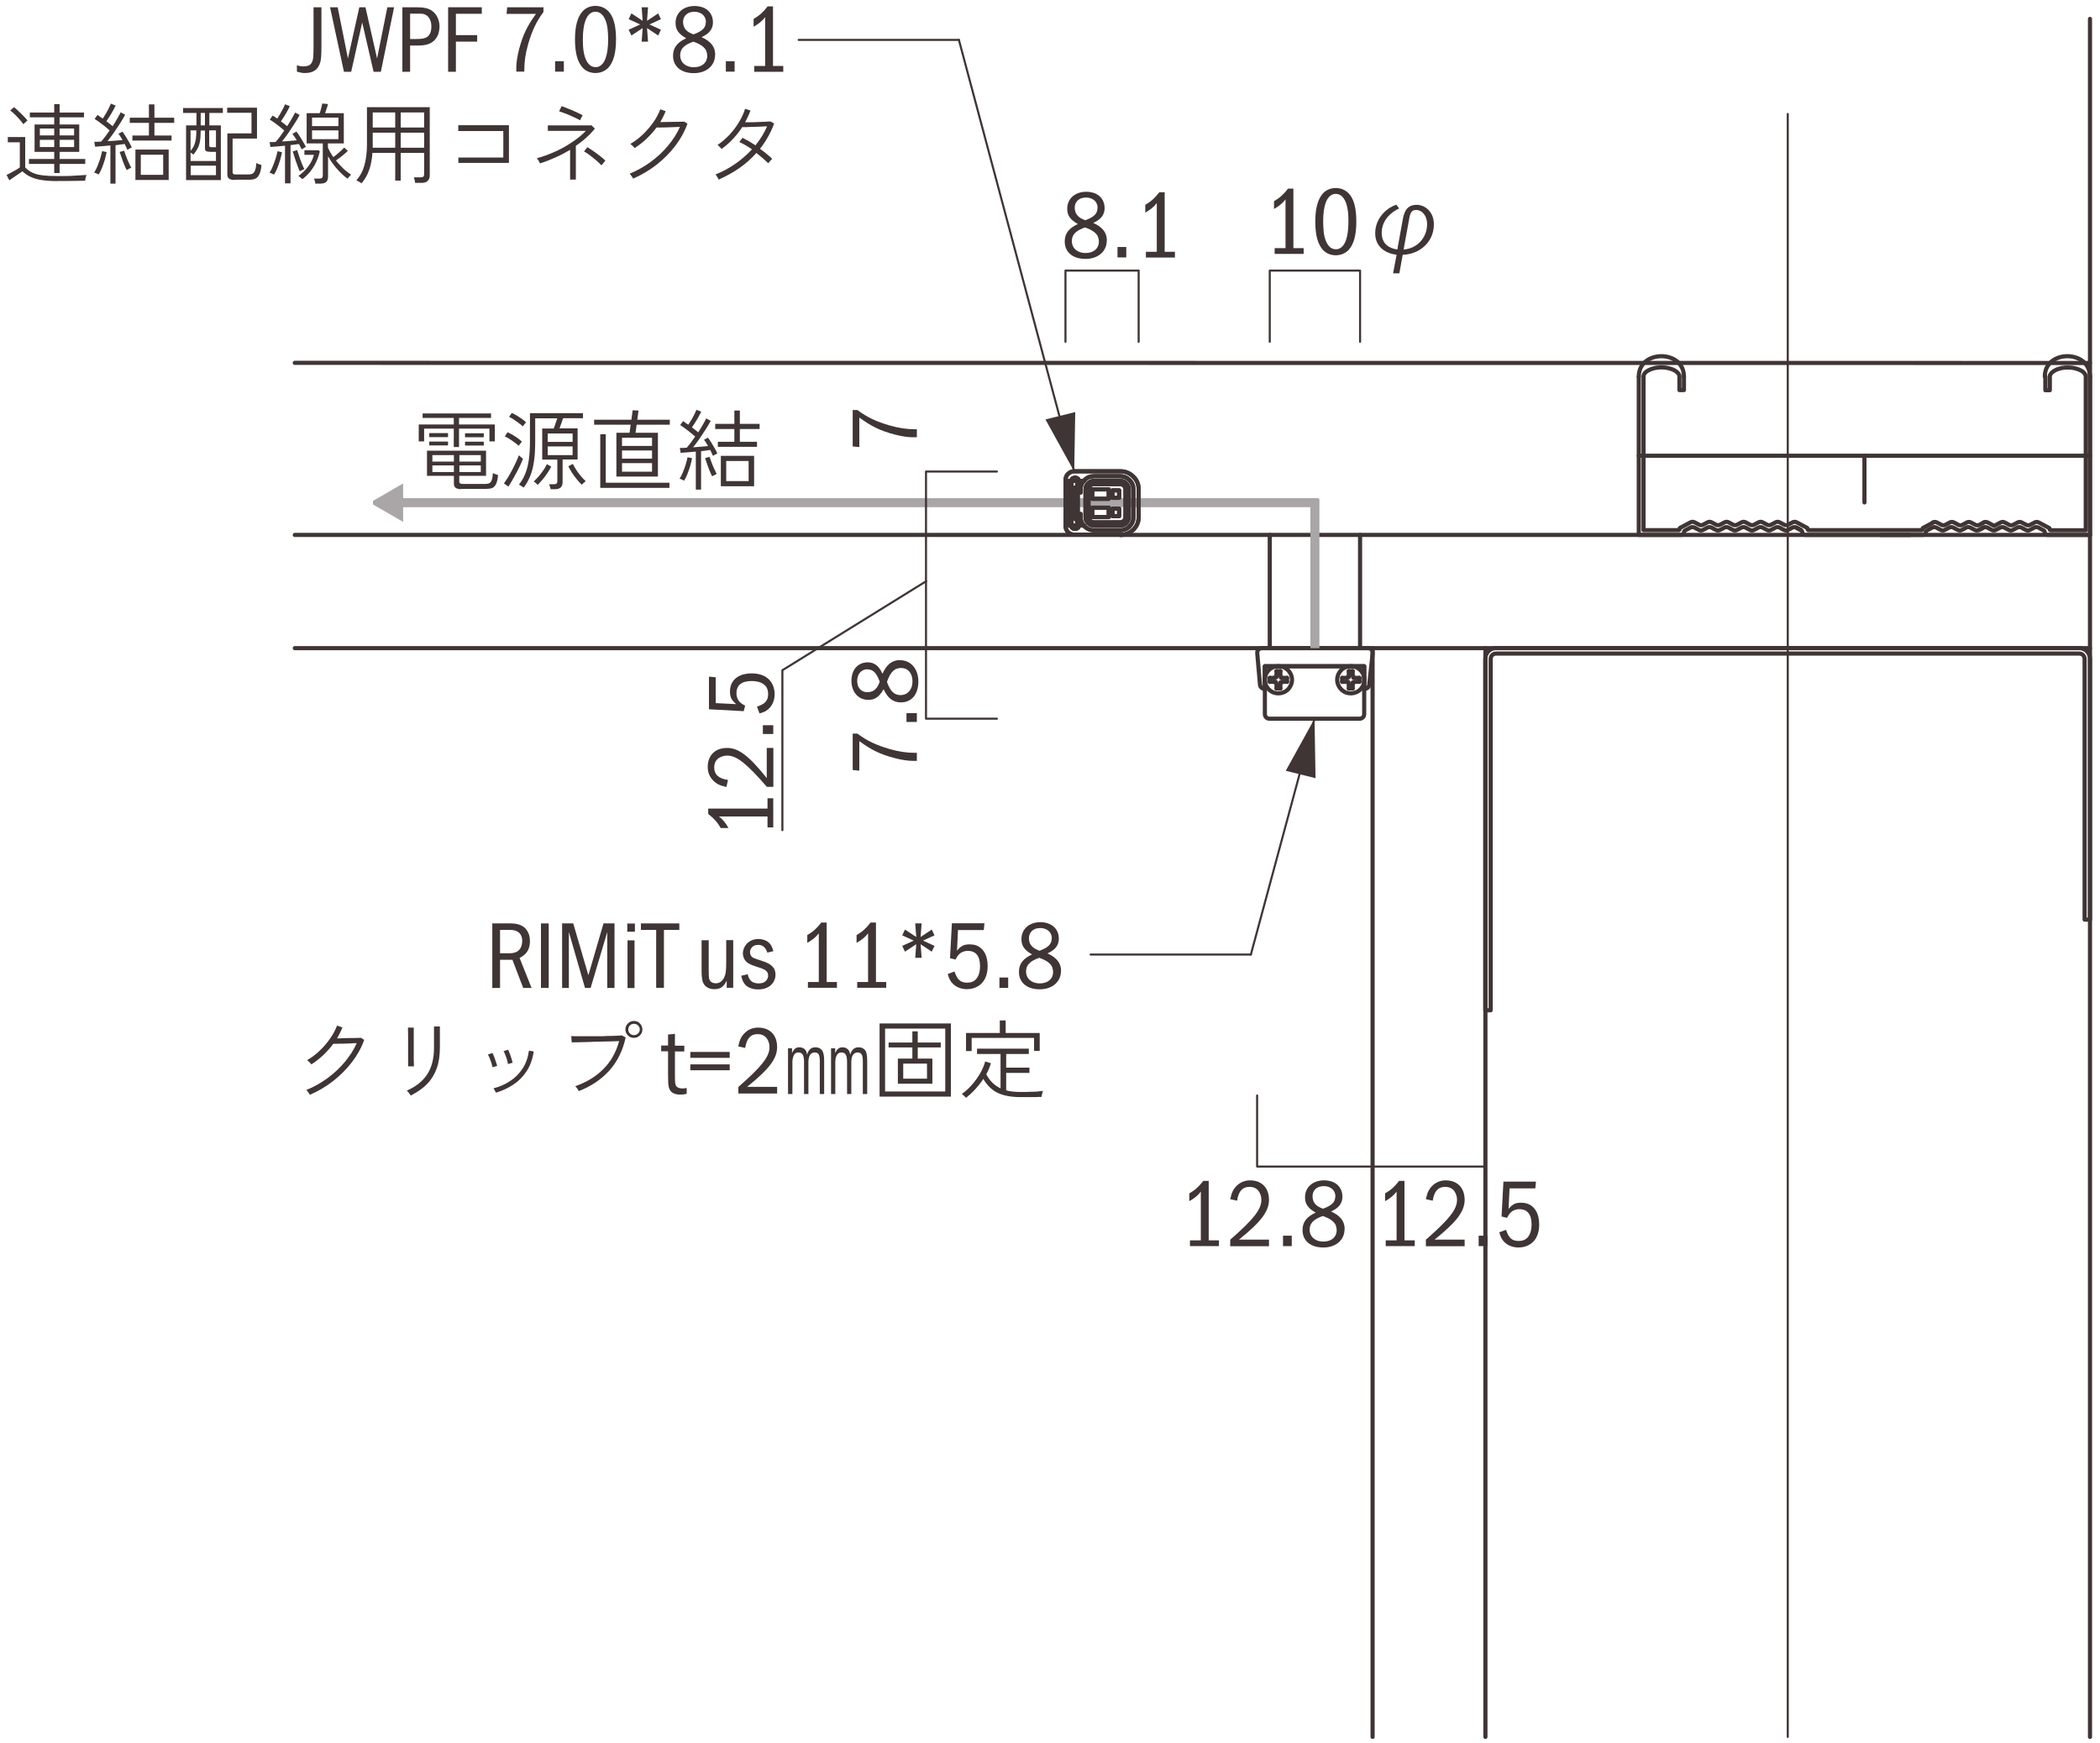 <svg width="253" height="210" viewBox="0 0 253 210" fill="none" xmlns="http://www.w3.org/2000/svg">
<g clip-path="url(#clip0_481_865)">
<path d="M158.807 60.016H48.565V58.247L44.933 60.349V60.772L48.565 62.874V61.105H158.807V60.016Z" fill="#AAA5A6"/>
<path d="M61.541 111.249C62.219 111.249 62.822 111.43 63.168 111.733C63.605 112.111 63.846 112.686 63.846 113.381C63.846 113.669 63.801 113.956 63.726 114.198C63.53 114.757 63.198 115.105 62.596 115.408L64.042 119.022H63.032L61.736 115.634H60.244V119.022H59.31V111.249H61.556H61.541ZM60.229 114.848H61.405C62.369 114.848 62.912 114.319 62.912 113.351C62.912 113.215 62.912 113.109 62.882 113.003C62.746 112.368 62.264 112.035 61.48 112.035H60.244V114.848H60.229Z" fill="#3F3534"/>
<path d="M66.107 111.249V119.022H65.173V111.249H66.107Z" fill="#3F3534"/>
<path d="M69.061 111.249L70.885 117.494L72.708 111.249H74.034V119.022H73.16V112.292L71.156 119.022H70.478L68.534 112.277V119.022H67.72V111.249H69.076H69.061Z" fill="#3F3534"/>
<path d="M75.571 112.247V111.264H76.491V112.247H75.571ZM76.445 113.29V119.037H75.601V113.29H76.445Z" fill="#3F3534"/>
<path d="M81.841 111.249V112.035H79.987V119.007H79.053V112.035H77.214V111.249H81.856H81.841Z" fill="#3F3534"/>
<path d="M85.382 113.275V116.89C85.382 117.51 85.397 117.797 85.458 117.978C85.578 118.296 85.835 118.462 86.242 118.462C86.679 118.462 86.995 118.235 87.236 117.782C87.432 117.373 87.492 116.98 87.492 115.876V113.26H88.336V119.007H87.553V118.145C87.176 118.901 86.769 119.173 86.061 119.173C85.397 119.173 84.915 118.886 84.689 118.341C84.584 118.069 84.523 117.615 84.523 116.89V113.275H85.367H85.382Z" fill="#3F3534"/>
<path d="M92.451 114.772C92.225 114.122 91.878 113.835 91.335 113.835C91.2 113.835 91.064 113.865 90.944 113.895C90.597 114.016 90.356 114.349 90.356 114.727C90.356 114.969 90.476 115.211 90.672 115.347C90.793 115.428 91.129 115.554 91.682 115.725C92.963 116.118 93.43 116.587 93.43 117.434C93.43 117.615 93.4 117.812 93.34 117.978C93.069 118.749 92.345 119.203 91.35 119.203C91.079 119.203 90.823 119.173 90.582 119.097C89.843 118.885 89.482 118.432 89.301 117.555L90.085 117.373C90.235 118.129 90.657 118.477 91.411 118.477C91.561 118.477 91.727 118.447 91.863 118.417C92.27 118.296 92.541 117.933 92.541 117.54C92.541 117.056 92.27 116.814 91.426 116.557C90.552 116.269 90.235 116.148 89.979 115.922C89.677 115.665 89.497 115.241 89.497 114.848C89.497 114.666 89.527 114.485 89.602 114.304C89.874 113.578 90.522 113.124 91.365 113.124C91.591 113.124 91.802 113.154 92.029 113.23C92.631 113.426 92.963 113.805 93.174 114.591L92.436 114.772H92.451Z" fill="#3F3534"/>
<path d="M99.594 111.158V118.311H100.83V119.006H97.334V118.311H98.645V112.444C98.298 112.897 97.876 113.245 97.258 113.593V112.655C97.921 112.277 98.434 111.824 98.946 111.143H99.579L99.594 111.158Z" fill="#3F3534"/>
<path d="M105.532 111.158V118.311H106.768V119.006H103.272V118.311H104.583V112.444C104.236 112.897 103.814 113.245 103.196 113.593V112.655C103.859 112.277 104.372 111.824 104.884 111.143H105.517L105.532 111.158Z" fill="#3F3534"/>
<path d="M111.033 111.249L110.912 112.882L112.253 111.99L112.585 112.686L111.199 113.321L112.585 113.956L112.253 114.651L110.912 113.759L111.033 115.392H110.264L110.385 113.759L109.028 114.651L108.697 113.956L110.083 113.321L108.697 112.686L109.028 111.99L110.385 112.882L110.264 111.249H111.033Z" fill="#3F3534"/>
<path d="M118.598 111.249L118.523 112.05H115.418L115.298 114.53C115.78 113.956 116.127 113.774 116.82 113.774C117.046 113.774 117.257 113.805 117.423 113.835C118.402 114.092 118.99 115.029 118.99 116.375C118.99 116.829 118.93 117.222 118.794 117.615C118.463 118.568 117.589 119.173 116.504 119.173C115.855 119.173 115.283 118.961 114.861 118.583C114.514 118.25 114.333 117.948 114.183 117.343L114.996 117.041C115.328 118.039 115.72 118.387 116.534 118.387C116.699 118.387 116.85 118.356 117.001 118.326C117.679 118.145 118.071 117.449 118.071 116.39C118.071 115.196 117.574 114.561 116.624 114.561C116.473 114.561 116.353 114.561 116.202 114.606C115.72 114.727 115.418 114.999 115.117 115.604L114.454 115.438L114.68 111.234H118.598V111.249Z" fill="#3F3534"/>
<path d="M121.462 117.767V119.022H120.407V117.767H121.462Z" fill="#3F3534"/>
<path d="M127.822 116.98C127.822 118.281 126.782 119.188 125.26 119.188C123.737 119.188 122.758 118.386 122.758 117.086C122.758 116.133 123.24 115.498 124.34 114.984C123.406 114.455 123.059 113.941 123.059 113.139C123.059 111.929 123.994 111.098 125.365 111.098C125.651 111.098 125.938 111.143 126.209 111.234C127.053 111.491 127.565 112.186 127.565 113.064C127.565 113.26 127.535 113.442 127.49 113.608C127.309 114.152 126.947 114.515 126.194 114.863C127.324 115.377 127.837 116.043 127.837 116.995L127.822 116.98ZM123.617 117.041C123.617 117.887 124.28 118.477 125.26 118.477C126.239 118.477 126.872 117.933 126.872 117.116C126.872 116.889 126.827 116.678 126.752 116.481C126.525 116.027 126.058 115.695 125.199 115.392C124.069 115.801 123.617 116.269 123.617 117.041ZM126.721 113.048C126.721 112.867 126.691 112.716 126.631 112.58C126.435 112.096 125.938 111.808 125.32 111.808C125.139 111.808 124.958 111.839 124.792 111.884C124.28 112.05 123.963 112.489 123.963 113.033C123.963 113.26 124.009 113.472 124.084 113.653C124.28 114.046 124.612 114.319 125.229 114.545C126.299 114.152 126.706 113.744 126.706 113.048H126.721Z" fill="#3F3534"/>
<path d="M37.337 131.905C37.337 131.905 37.292 131.815 37.231 131.724C37.171 131.648 37.111 131.558 37.051 131.482C36.99 131.406 36.945 131.346 36.915 131.316C37.804 130.953 38.633 130.484 39.432 129.909C40.215 129.335 40.924 128.684 41.527 127.959C42.13 127.233 42.627 126.477 42.974 125.675C42.778 125.675 42.536 125.675 42.265 125.705C41.994 125.705 41.708 125.721 41.421 125.736C41.135 125.736 40.879 125.736 40.653 125.751C40.426 125.751 40.261 125.751 40.155 125.751C39.809 126.22 39.402 126.673 38.965 127.097C38.513 127.52 38.03 127.898 37.518 128.231C37.503 128.201 37.458 128.155 37.382 128.08C37.322 128.004 37.247 127.943 37.171 127.868C37.096 127.792 37.036 127.762 36.99 127.732C37.533 127.414 38.045 127.036 38.513 126.582C38.98 126.144 39.402 125.645 39.763 125.131C40.125 124.617 40.411 124.087 40.607 123.558L41.255 123.785C41.165 124.012 41.059 124.239 40.954 124.45C40.849 124.662 40.728 124.889 40.607 125.101C40.833 125.101 41.105 125.101 41.406 125.07C41.723 125.07 42.024 125.07 42.325 125.055C42.627 125.055 42.898 125.055 43.109 125.04C43.32 125.04 43.456 125.04 43.486 125.025L43.878 125.282C43.546 126.22 43.049 127.112 42.416 127.943C41.783 128.775 41.029 129.531 40.17 130.212C39.311 130.892 38.377 131.437 37.382 131.875L37.337 131.905Z" fill="#3F3534"/>
<path d="M49.469 131.981C49.469 131.981 49.423 131.89 49.363 131.8C49.303 131.724 49.243 131.633 49.167 131.558C49.107 131.482 49.047 131.422 49.017 131.391C50.117 130.907 50.931 130.257 51.473 129.426C52.016 128.594 52.287 127.52 52.287 126.22V125.055C52.287 124.844 52.287 124.647 52.287 124.435C52.287 124.239 52.287 124.057 52.287 123.921V123.664H52.995V126.22C52.995 127.157 52.875 127.989 52.618 128.7C52.362 129.41 51.986 130.046 51.473 130.575C50.961 131.104 50.298 131.573 49.499 131.981H49.469ZM49.167 128.488C49.167 128.488 49.167 128.337 49.167 128.11C49.167 127.883 49.167 127.596 49.167 127.248C49.167 126.9 49.167 126.537 49.167 126.144C49.167 125.751 49.167 125.388 49.167 125.04C49.167 124.692 49.167 124.405 49.152 124.178C49.152 123.951 49.152 123.83 49.152 123.8H49.846V124.178C49.846 124.405 49.846 124.692 49.846 125.04C49.846 125.388 49.846 125.751 49.846 126.129C49.846 126.507 49.846 126.87 49.846 127.218C49.846 127.566 49.846 127.853 49.861 128.08C49.876 128.306 49.861 128.443 49.861 128.473H49.167V128.488Z" fill="#3F3534"/>
<path d="M59.34 128.578C59.31 128.427 59.265 128.261 59.205 128.064C59.144 127.868 59.069 127.686 58.994 127.49C58.918 127.293 58.843 127.157 58.783 127.051L59.325 126.855C59.386 126.96 59.446 127.097 59.521 127.293C59.596 127.49 59.672 127.686 59.732 127.898C59.807 128.095 59.853 128.276 59.898 128.412L59.34 128.578ZM59.762 131.663C59.762 131.663 59.687 131.512 59.612 131.376C59.536 131.24 59.476 131.164 59.446 131.119C60.169 130.938 60.832 130.65 61.435 130.257C62.038 129.864 62.55 129.365 62.942 128.76C63.349 128.155 63.605 127.429 63.726 126.582L64.299 126.673C64.163 127.611 63.877 128.397 63.44 129.062C63.002 129.728 62.475 130.257 61.827 130.68C61.179 131.104 60.486 131.421 59.732 131.648L59.762 131.663ZM61.194 128.17C61.179 128.019 61.134 127.853 61.074 127.656C61.013 127.459 60.953 127.263 60.877 127.081C60.802 126.9 60.742 126.749 60.667 126.643L61.209 126.461C61.269 126.567 61.33 126.718 61.405 126.915C61.48 127.112 61.556 127.308 61.616 127.52C61.676 127.732 61.737 127.898 61.752 128.034L61.179 128.2L61.194 128.17Z" fill="#3F3534"/>
<path d="M69.739 131.467C69.739 131.467 69.694 131.376 69.634 131.285C69.573 131.195 69.528 131.104 69.453 131.028C69.392 130.938 69.347 130.892 69.302 130.862C70.674 130.378 71.804 129.698 72.693 128.79C73.597 127.898 74.215 126.779 74.592 125.433C74.306 125.433 73.959 125.448 73.537 125.463C73.115 125.463 72.678 125.479 72.211 125.494C71.743 125.494 71.291 125.524 70.839 125.539C70.402 125.539 69.995 125.569 69.649 125.569C69.302 125.569 69.046 125.569 68.88 125.584L68.82 124.828C68.986 124.828 69.227 124.828 69.543 124.843C69.86 124.843 70.237 124.843 70.643 124.843C71.05 124.843 71.487 124.843 71.924 124.843C72.361 124.843 72.783 124.843 73.19 124.813C73.597 124.813 73.959 124.798 74.26 124.783C74.577 124.783 74.788 124.753 74.924 124.738L75.376 124.995C75.029 126.582 74.366 127.928 73.386 129.002C72.407 130.076 71.186 130.892 69.694 131.467H69.739ZM76.37 125.04C76.084 125.04 75.843 124.934 75.647 124.738C75.451 124.541 75.346 124.299 75.346 124.027C75.346 123.755 75.451 123.498 75.647 123.301C75.843 123.104 76.084 122.999 76.37 122.999C76.657 122.999 76.898 123.089 77.094 123.301C77.29 123.498 77.395 123.74 77.395 124.027C77.395 124.314 77.29 124.541 77.094 124.738C76.898 124.934 76.657 125.04 76.37 125.04ZM76.37 124.707C76.566 124.707 76.717 124.647 76.868 124.511C77.003 124.375 77.079 124.208 77.079 124.027C77.079 123.845 77.018 123.679 76.868 123.543C76.732 123.407 76.566 123.346 76.37 123.346C76.174 123.346 76.024 123.407 75.888 123.543C75.752 123.679 75.692 123.845 75.692 124.027C75.692 124.208 75.752 124.375 75.888 124.511C76.024 124.647 76.189 124.707 76.37 124.707Z" fill="#3F3534"/>
<path d="M81.314 124.556V125.978H82.444V126.673H81.314V129.562C81.314 130.454 81.344 130.711 81.494 130.877C81.645 131.043 81.871 131.134 82.218 131.134C82.368 131.134 82.489 131.134 82.73 131.074V131.784C82.384 131.86 82.203 131.875 81.947 131.875C81.736 131.875 81.54 131.845 81.359 131.8C80.952 131.679 80.681 131.406 80.575 130.983C80.5 130.665 80.485 130.333 80.485 129.546V126.658H79.656V125.962H80.485V124.632L81.329 124.556H81.314Z" fill="#3F3534"/>
<path d="M83.167 127.445V126.734H87.914V127.445H83.167ZM83.167 128.942V128.231H87.914V128.942H83.167Z" fill="#3F3534"/>
<path d="M88.939 126.069C89.12 125.237 89.301 124.874 89.723 124.451C90.16 124.012 90.703 123.8 91.366 123.8C91.592 123.8 91.803 123.831 91.999 123.876C93.024 124.118 93.626 124.95 93.626 126.129C93.626 127.535 92.692 128.775 90.01 130.938H93.626V131.739H88.954V130.953C91.758 128.503 92.707 127.309 92.707 126.159C92.707 125.948 92.677 125.736 92.602 125.539C92.391 124.919 91.939 124.587 91.275 124.587C90.431 124.587 89.949 125.116 89.783 126.25L88.954 126.069H88.939Z" fill="#3F3534"/>
<path d="M94.938 131.785V126.295H95.42V126.885C95.51 126.658 95.616 126.492 95.766 126.356C95.917 126.22 96.083 126.174 96.279 126.174C96.55 126.174 96.761 126.25 96.927 126.386C97.093 126.522 97.198 126.749 97.228 127.067C97.394 126.477 97.726 126.174 98.238 126.174C98.585 126.174 98.841 126.295 99.022 126.522C99.203 126.749 99.293 127.172 99.293 127.792V131.8H98.766V127.838C98.766 127.445 98.72 127.172 98.63 127.021C98.539 126.87 98.374 126.794 98.163 126.794C97.906 126.794 97.71 126.9 97.59 127.097C97.469 127.308 97.394 127.596 97.394 127.959V131.8H96.867V127.928C96.867 127.505 96.806 127.218 96.701 127.051C96.595 126.885 96.43 126.794 96.203 126.794C95.947 126.794 95.751 126.9 95.646 127.127C95.54 127.354 95.465 127.626 95.465 127.944V131.8H94.953L94.938 131.785ZM100.122 131.785V126.295H100.619V126.885C100.71 126.658 100.815 126.492 100.966 126.356C101.117 126.235 101.282 126.174 101.478 126.174C101.734 126.174 101.945 126.25 102.111 126.386C102.277 126.522 102.382 126.749 102.428 127.067C102.593 126.477 102.925 126.174 103.437 126.174C103.784 126.174 104.04 126.295 104.221 126.522C104.402 126.749 104.477 127.172 104.477 127.792V131.8H103.95V127.838C103.95 127.445 103.905 127.172 103.799 127.021C103.694 126.87 103.543 126.794 103.332 126.794C103.076 126.794 102.895 126.9 102.759 127.097C102.624 127.308 102.563 127.596 102.563 127.959V131.8H102.051V127.928C102.051 127.505 101.991 127.218 101.885 127.051C101.78 126.885 101.614 126.794 101.388 126.794C101.132 126.794 100.936 126.9 100.815 127.127C100.695 127.339 100.634 127.626 100.634 127.944V131.8H100.107L100.122 131.785Z" fill="#3F3534"/>
<path d="M105.969 132.117V123.301H114.56V132.117H105.969ZM106.632 131.497H113.881V123.921H106.632V131.497ZM108.17 130.56V127.535H109.918V126.19H107.054V125.6H109.918V124.254H110.566V125.6H113.339V126.19H110.566V127.535H112.329V130.56H108.17ZM108.818 129.955H111.681V128.14H108.818V129.955Z" fill="#3F3534"/>
<path d="M116.383 132.268C116.383 132.268 116.323 132.177 116.247 132.117C116.172 132.057 116.112 131.981 116.036 131.92C115.961 131.86 115.901 131.815 115.871 131.799C116.293 131.512 116.684 131.149 117.061 130.726C117.438 130.302 117.785 129.834 118.071 129.335C118.357 128.836 118.568 128.352 118.689 127.883L119.382 128.095C119.246 128.548 119.066 128.987 118.824 129.425C119.035 129.834 119.292 130.181 119.578 130.454C119.864 130.726 120.181 130.953 120.543 131.119V126.976H117.709V126.34H123.949V126.976H121.221V128.624H124.024V129.259H121.221V131.361C121.477 131.437 121.763 131.482 122.05 131.512C122.351 131.542 122.652 131.557 122.984 131.557C123.406 131.557 123.873 131.557 124.355 131.527C124.838 131.527 125.275 131.482 125.652 131.421C125.652 131.452 125.621 131.512 125.591 131.618C125.561 131.724 125.531 131.83 125.516 131.936C125.486 132.041 125.486 132.117 125.486 132.147C125.169 132.147 124.792 132.177 124.355 132.177C123.918 132.177 123.466 132.177 122.999 132.177C122.2 132.177 121.507 132.102 120.934 131.936C120.362 131.784 119.879 131.542 119.488 131.21C119.096 130.892 118.749 130.469 118.463 129.985C118.176 130.423 117.86 130.832 117.498 131.225C117.137 131.618 116.775 131.951 116.398 132.253L116.383 132.268ZM116.383 126.628V124.45H120.452V122.938H121.16V124.45H125.26V126.613H124.581V125.04H117.061V126.628H116.383Z" fill="#3F3534"/>
<path d="M38.724 0.874V5.441C38.724 6.605 38.694 7.104 38.588 7.497C38.332 8.374 37.759 8.798 36.75 8.798C36.418 8.798 36.267 8.768 35.77 8.632V7.86C36.071 7.966 36.267 7.996 36.569 7.996C37.066 7.996 37.383 7.86 37.548 7.558C37.744 7.21 37.774 6.877 37.774 5.426V0.874H38.709H38.724Z" fill="#3F3534"/>
<path d="M40.683 0.874L41.919 7.044L43.29 0.874H44.029L45.43 7.044L46.666 0.874H47.48L45.882 8.647H45.008L43.637 2.704L42.311 8.647H41.437L39.764 0.874H40.683Z" fill="#3F3534"/>
<path d="M50.132 0.874C51.067 0.874 51.639 0.995 52.061 1.313C52.619 1.706 52.951 2.416 52.951 3.203C52.951 3.475 52.905 3.747 52.83 4.019C52.634 4.654 52.197 5.108 51.579 5.32C51.187 5.441 50.916 5.486 50.132 5.486H49.409V8.647H48.475V0.874H50.132ZM49.409 4.7H50.132C50.871 4.7 51.218 4.624 51.489 4.428C51.805 4.201 51.971 3.762 51.971 3.188C51.971 2.976 51.941 2.779 51.896 2.598C51.79 2.22 51.534 1.887 51.233 1.766C50.961 1.645 50.946 1.645 50.132 1.645H49.409V4.7Z" fill="#3F3534"/>
<path d="M58.044 0.874V1.66H54.925V4.231H57.487V5.017H54.925V8.647H53.99V0.874H58.059H58.044Z" fill="#3F3534"/>
<path d="M65.474 0.874V1.449C64.6 2.613 64.088 3.732 63.62 5.35C63.304 6.454 63.168 7.452 63.168 8.405V8.632H62.204V8.102C62.204 6.938 62.716 4.942 63.349 3.656C63.636 3.067 63.967 2.522 64.57 1.675H61.028L61.104 0.874H65.459H65.474Z" fill="#3F3534"/>
<path d="M67.931 7.376V8.632H66.876V7.376H67.931Z" fill="#3F3534"/>
<path d="M72.331 0.783C73.612 1.146 74.215 2.431 74.215 4.745C74.215 6.363 73.914 7.482 73.281 8.163C72.904 8.556 72.346 8.798 71.744 8.798C71.141 8.798 70.583 8.571 70.206 8.163C69.573 7.482 69.272 6.363 69.272 4.745C69.272 3.127 69.588 2.008 70.206 1.343C70.583 0.934 71.141 0.708 71.759 0.708C71.955 0.708 72.135 0.738 72.316 0.783H72.331ZM71.412 1.464C70.628 1.736 70.221 2.855 70.221 4.73C70.221 5.229 70.237 5.683 70.297 6.106C70.478 7.361 70.99 8.087 71.744 8.087C71.864 8.087 71.985 8.087 72.075 8.042C72.859 7.769 73.266 6.65 73.266 4.745C73.266 4.246 73.236 3.808 73.19 3.399C73.01 2.144 72.497 1.418 71.744 1.418C71.593 1.418 71.502 1.418 71.397 1.464H71.412Z" fill="#3F3534"/>
<path d="M78.073 0.874L77.953 2.507L79.294 1.615L79.626 2.311L78.239 2.946L79.626 3.581L79.294 4.276L77.953 3.384L78.073 5.017H77.305L77.425 3.384L76.069 4.276L75.737 3.581L77.124 2.946L75.737 2.311L76.069 1.615L77.425 2.507L77.305 0.874H78.073Z" fill="#3F3534"/>
<path d="M86.151 6.605C86.151 7.906 85.111 8.813 83.589 8.813C82.067 8.813 81.087 8.011 81.087 6.711C81.087 5.758 81.57 5.123 82.67 4.609C81.735 4.08 81.389 3.566 81.389 2.764C81.389 1.554 82.323 0.723 83.695 0.723C83.981 0.723 84.267 0.768 84.539 0.844C85.383 1.101 85.895 1.796 85.895 2.689C85.895 2.885 85.865 3.067 85.82 3.218C85.639 3.762 85.277 4.125 84.523 4.473C85.654 4.987 86.166 5.652 86.166 6.605H86.151ZM81.946 6.666C81.946 7.512 82.609 8.102 83.589 8.102C84.569 8.102 85.202 7.558 85.202 6.741C85.202 6.514 85.156 6.303 85.081 6.106C84.855 5.652 84.388 5.32 83.529 5.017C82.399 5.426 81.946 5.894 81.946 6.666ZM85.051 2.673C85.051 2.492 85.021 2.341 84.961 2.189C84.765 1.706 84.267 1.418 83.649 1.418C83.469 1.418 83.288 1.449 83.122 1.494C82.609 1.66 82.293 2.099 82.293 2.628C82.293 2.855 82.338 3.067 82.414 3.263C82.609 3.656 82.941 3.929 83.559 4.14C84.629 3.747 85.036 3.339 85.036 2.643L85.051 2.673Z" fill="#3F3534"/>
<path d="M88.502 7.376V8.632H87.447V7.376H88.502Z" fill="#3F3534"/>
<path d="M93.129 0.783V7.951H94.365V8.647H90.868V7.951H92.18V2.069C91.833 2.522 91.411 2.87 90.793 3.218V2.28C91.456 1.902 91.969 1.449 92.481 0.768H93.114L93.129 0.783Z" fill="#3F3534"/>
<path d="M6.879 21.818C6.171 21.818 5.568 21.772 5.056 21.697C4.543 21.621 4.091 21.5 3.714 21.319C3.337 21.152 3.006 20.925 2.705 20.638C2.584 20.729 2.433 20.835 2.222 20.971C2.011 21.107 1.83 21.243 1.619 21.379C1.408 21.515 1.258 21.636 1.122 21.727L0.791 21.077C0.911 21.016 1.077 20.941 1.273 20.835C1.469 20.729 1.68 20.608 1.891 20.487C2.102 20.366 2.267 20.26 2.388 20.169V17.145H0.941V16.51H3.036V20.169C3.292 20.442 3.594 20.653 3.91 20.804C4.242 20.956 4.634 21.061 5.116 21.122C5.598 21.183 6.186 21.213 6.879 21.213C7.678 21.213 8.371 21.213 8.929 21.167C9.501 21.137 9.999 21.107 10.421 21.077C10.421 21.092 10.391 21.152 10.36 21.258C10.33 21.364 10.3 21.47 10.285 21.561C10.27 21.651 10.255 21.727 10.255 21.772C10.059 21.772 9.773 21.772 9.411 21.787C9.049 21.787 8.657 21.787 8.22 21.802C7.783 21.818 7.331 21.802 6.864 21.802L6.879 21.818ZM2.81 14.952C2.689 14.786 2.554 14.604 2.358 14.393C2.177 14.181 1.981 13.984 1.785 13.788C1.589 13.591 1.393 13.425 1.228 13.319L1.68 12.911C1.845 13.032 2.041 13.198 2.237 13.395C2.448 13.591 2.644 13.788 2.84 13.984C3.036 14.181 3.187 14.363 3.307 14.514C3.292 14.514 3.247 14.574 3.172 14.635C3.096 14.695 3.021 14.771 2.961 14.831C2.885 14.892 2.84 14.937 2.825 14.967L2.81 14.952ZM6.532 20.85V19.746H3.488V19.156H6.532V18.294H4.166V14.998H6.532V14.136H3.594V13.561H6.532V12.548H7.181V13.561H10.119V14.136H7.181V14.998H9.547V18.294H7.181V19.156H10.27V19.746H7.181V20.85H6.532ZM4.799 16.313H6.532V15.482H4.799V16.313ZM4.799 17.72H6.532V16.843H4.799V17.72ZM7.181 16.313H8.929V15.482H7.181V16.313ZM7.181 17.72H8.929V16.843H7.181V17.72Z" fill="#3F3534"/>
<path d="M11.868 21.016C11.868 21.016 11.793 20.971 11.717 20.941C11.642 20.91 11.566 20.865 11.491 20.835C11.416 20.804 11.37 20.789 11.34 20.789C11.476 20.593 11.612 20.336 11.732 20.033C11.868 19.716 11.973 19.398 12.079 19.081C12.184 18.748 12.245 18.46 12.305 18.203L12.847 18.324C12.787 18.627 12.712 18.929 12.621 19.262C12.516 19.595 12.41 19.912 12.29 20.215C12.169 20.517 12.034 20.789 11.883 21.031L11.868 21.016ZM13.3 22.09V17.523C12.953 17.553 12.606 17.583 12.275 17.614C11.943 17.644 11.672 17.659 11.461 17.674L11.355 17.084C11.582 17.084 11.868 17.084 12.199 17.054C12.335 16.888 12.501 16.691 12.682 16.449C12.863 16.207 13.028 15.965 13.209 15.708C13.043 15.572 12.863 15.406 12.652 15.239C12.441 15.073 12.214 14.907 12.003 14.741C11.777 14.574 11.582 14.438 11.401 14.332L11.747 13.848C11.853 13.909 11.943 13.984 12.049 14.06C12.154 14.136 12.26 14.211 12.38 14.287C12.501 14.105 12.621 13.909 12.757 13.682C12.893 13.455 13.013 13.228 13.119 13.017C13.224 12.805 13.3 12.623 13.36 12.487L13.932 12.714C13.797 13.001 13.631 13.319 13.42 13.667C13.209 14.015 13.013 14.332 12.817 14.604C12.953 14.71 13.088 14.816 13.224 14.922C13.36 15.028 13.465 15.118 13.571 15.209C13.782 14.877 13.978 14.559 14.143 14.257C14.324 13.954 14.445 13.712 14.535 13.531L15.078 13.818C14.912 14.136 14.716 14.468 14.475 14.846C14.234 15.224 13.978 15.602 13.722 15.98C13.45 16.358 13.209 16.691 12.953 17.009C13.269 16.994 13.601 16.963 13.917 16.948C14.234 16.918 14.52 16.903 14.761 16.873C14.671 16.721 14.596 16.585 14.505 16.449C14.43 16.313 14.339 16.207 14.264 16.117L14.746 15.86C14.867 16.026 15.002 16.207 15.138 16.434C15.274 16.661 15.409 16.888 15.545 17.115C15.681 17.341 15.786 17.568 15.877 17.765C15.847 17.765 15.801 17.795 15.726 17.84C15.651 17.886 15.575 17.931 15.5 17.961C15.425 18.007 15.379 18.037 15.349 18.052C15.304 17.946 15.259 17.84 15.198 17.72C15.138 17.599 15.078 17.477 15.018 17.341C14.867 17.357 14.686 17.387 14.505 17.417C14.324 17.447 14.128 17.462 13.917 17.493V22.12H13.3V22.09ZM15.259 20.487C15.168 20.305 15.063 20.094 14.957 19.821C14.852 19.549 14.746 19.292 14.656 19.005C14.566 18.733 14.475 18.506 14.415 18.309L14.957 18.158C15.018 18.355 15.093 18.581 15.198 18.838C15.289 19.096 15.394 19.353 15.515 19.595C15.62 19.837 15.726 20.048 15.816 20.215C15.786 20.215 15.741 20.245 15.651 20.275C15.575 20.32 15.5 20.351 15.425 20.396C15.349 20.441 15.289 20.457 15.274 20.472L15.259 20.487ZM15.952 16.933V16.328H17.941V14.801H15.636V14.181H17.941V12.578H18.604V14.181H20.986V14.801H18.604V16.328H20.669V16.933H15.952ZM16.314 21.681V18.022H20.323V21.681H16.314ZM16.962 21.061H19.659V18.642H16.962V21.061Z" fill="#3F3534"/>
<path d="M22.417 21.697V15.103H23.668V13.606H22.055V13.017H26.848V13.606H25.22V15.103H26.607V21.697H22.432H22.417ZM22.974 19.398H26.019V18.294H25.371C25.114 18.294 24.934 18.264 24.843 18.203C24.738 18.143 24.693 18.037 24.693 17.886V15.723H24.18C24.18 16.253 24.15 16.691 24.09 17.024C24.029 17.357 23.939 17.644 23.803 17.886C23.683 18.128 23.517 18.37 23.306 18.627C23.276 18.596 23.216 18.551 23.155 18.506C23.095 18.46 23.02 18.415 22.959 18.385V19.428L22.974 19.398ZM22.974 18.158C23.155 17.946 23.291 17.75 23.381 17.523C23.472 17.296 23.547 17.054 23.592 16.767C23.638 16.48 23.653 16.117 23.653 15.708H22.959V18.158H22.974ZM22.974 21.107H26.019V19.957H22.974V21.107ZM24.18 15.103H24.693V13.606H24.18V15.103ZM25.521 17.735H26.019V15.708H25.205V17.493C25.205 17.599 25.22 17.659 25.265 17.689C25.311 17.72 25.386 17.735 25.521 17.735ZM28.279 21.681C27.948 21.681 27.722 21.621 27.586 21.515C27.451 21.409 27.39 21.243 27.39 21.031V16.071H30.299V13.591H27.375V12.971H30.962V16.691H28.023V20.729C28.023 20.835 28.053 20.91 28.114 20.956C28.174 21.001 28.279 21.016 28.445 21.016H29.937C30.148 21.016 30.314 20.986 30.434 20.91C30.555 20.835 30.661 20.698 30.736 20.502C30.811 20.305 30.857 20.018 30.887 19.64C30.962 19.685 31.067 19.731 31.188 19.776C31.309 19.821 31.414 19.852 31.505 19.882C31.459 20.381 31.369 20.744 31.248 21.001C31.128 21.258 30.977 21.424 30.781 21.515C30.585 21.606 30.359 21.651 30.088 21.651H28.279V21.681Z" fill="#3F3534"/>
<path d="M34.338 22.105V17.553C34.007 17.583 33.69 17.614 33.373 17.644C33.057 17.674 32.801 17.689 32.575 17.704L32.484 17.115C32.59 17.115 32.695 17.115 32.816 17.115C32.936 17.115 33.072 17.115 33.208 17.099C33.358 16.933 33.524 16.736 33.705 16.495C33.886 16.253 34.067 15.996 34.248 15.723C34.082 15.587 33.901 15.436 33.705 15.27C33.509 15.103 33.298 14.952 33.087 14.801C32.876 14.65 32.68 14.514 32.499 14.408L32.846 13.924C32.936 13.969 33.027 14.03 33.117 14.09C33.208 14.151 33.313 14.226 33.404 14.287C33.524 14.105 33.63 13.909 33.765 13.697C33.886 13.47 34.007 13.258 34.112 13.062C34.217 12.865 34.293 12.699 34.338 12.563L34.911 12.79C34.79 13.077 34.624 13.38 34.428 13.712C34.233 14.045 34.037 14.347 33.841 14.62C33.976 14.725 34.112 14.816 34.248 14.922C34.383 15.028 34.489 15.118 34.594 15.209C34.805 14.892 35.001 14.574 35.167 14.272C35.333 13.969 35.468 13.742 35.559 13.561L36.101 13.848C35.935 14.166 35.74 14.498 35.498 14.877C35.257 15.255 35.001 15.633 34.745 16.011C34.489 16.389 34.233 16.736 33.976 17.039C34.293 17.039 34.609 17.009 34.926 16.979C35.242 16.948 35.514 16.933 35.755 16.903C35.664 16.752 35.574 16.616 35.483 16.48C35.393 16.343 35.303 16.222 35.227 16.132L35.709 15.844C35.83 15.996 35.966 16.192 36.101 16.404C36.237 16.616 36.373 16.842 36.508 17.069C36.644 17.296 36.764 17.508 36.855 17.704C36.825 17.704 36.779 17.735 36.704 17.78C36.629 17.825 36.553 17.871 36.493 17.901C36.418 17.946 36.373 17.977 36.342 17.992C36.297 17.886 36.252 17.795 36.192 17.689C36.131 17.583 36.086 17.477 36.026 17.357C35.89 17.357 35.724 17.387 35.544 17.417C35.363 17.432 35.182 17.462 35.001 17.477V22.09H34.383L34.338 22.105ZM33.012 21.031C33.012 21.031 32.936 20.986 32.846 20.956C32.756 20.925 32.695 20.88 32.62 20.85C32.545 20.82 32.499 20.804 32.469 20.804C32.605 20.608 32.74 20.351 32.861 20.048C32.997 19.731 33.102 19.413 33.208 19.096C33.313 18.763 33.389 18.476 33.434 18.218L33.976 18.34C33.916 18.642 33.841 18.944 33.75 19.277C33.645 19.61 33.539 19.927 33.419 20.23C33.298 20.532 33.163 20.804 33.012 21.046V21.031ZM36.131 20.653C36.056 20.532 35.981 20.351 35.905 20.139C35.83 19.927 35.74 19.7 35.664 19.474C35.589 19.247 35.514 19.005 35.438 18.793C35.363 18.566 35.318 18.4 35.272 18.249L35.8 18.082C35.86 18.279 35.951 18.536 36.041 18.823C36.131 19.111 36.252 19.413 36.358 19.7C36.478 19.988 36.584 20.215 36.674 20.381C36.644 20.381 36.584 20.411 36.508 20.441C36.433 20.487 36.358 20.517 36.282 20.547C36.207 20.578 36.162 20.608 36.131 20.638V20.653ZM36.418 21.591C36.418 21.591 36.358 21.515 36.297 21.47C36.237 21.424 36.177 21.364 36.101 21.303C36.026 21.243 35.981 21.213 35.951 21.198C36.388 20.895 36.779 20.517 37.126 20.063C37.473 19.595 37.699 19.141 37.819 18.657H36.674V18.098H38.392L38.528 18.249C38.437 18.642 38.302 19.05 38.121 19.459C37.94 19.867 37.699 20.26 37.412 20.623C37.126 20.986 36.794 21.319 36.418 21.591ZM37.985 22.105C37.985 22.014 37.955 21.908 37.925 21.787C37.895 21.666 37.865 21.576 37.834 21.515H38.498C38.633 21.515 38.739 21.485 38.799 21.424C38.859 21.364 38.889 21.273 38.889 21.137V17.281H36.945V13.637H38.513C38.573 13.47 38.633 13.274 38.694 13.032C38.754 12.79 38.799 12.608 38.829 12.472L39.507 12.533C39.477 12.684 39.432 12.865 39.357 13.077C39.281 13.289 39.221 13.47 39.161 13.637H41.421V17.281H39.507V17.78C39.673 18.158 39.884 18.536 40.155 18.929C40.381 18.763 40.623 18.581 40.864 18.355C41.105 18.143 41.316 17.946 41.467 17.78L41.904 18.173C41.723 18.355 41.512 18.551 41.24 18.763C40.969 18.975 40.713 19.171 40.472 19.337C40.743 19.67 41.029 19.988 41.346 20.29C41.662 20.593 41.979 20.835 42.295 21.046C42.28 21.046 42.235 21.107 42.175 21.167C42.114 21.228 42.054 21.303 41.994 21.379C41.934 21.455 41.904 21.5 41.873 21.53C41.436 21.213 41.014 20.82 40.592 20.336C40.17 19.852 39.809 19.353 39.522 18.808V21.273C39.522 21.56 39.447 21.772 39.311 21.908C39.176 22.044 38.935 22.12 38.603 22.12H38L37.985 22.105ZM37.593 15.194H40.773V14.166H37.593V15.194ZM37.593 16.767H40.773V15.708H37.593V16.767Z" fill="#3F3534"/>
<path d="M43.561 22.09C43.561 22.09 43.471 22.03 43.38 21.969C43.29 21.924 43.215 21.863 43.124 21.818C43.034 21.773 42.973 21.742 42.928 21.727C43.38 21.228 43.712 20.608 43.908 19.898C44.104 19.172 44.209 18.355 44.209 17.433V12.911H51.775V21.153C51.775 21.41 51.699 21.621 51.534 21.788C51.383 21.954 51.127 22.03 50.795 22.03H50.011C50.011 21.924 49.981 21.818 49.951 21.682C49.921 21.546 49.891 21.44 49.861 21.364H50.69C50.84 21.364 50.946 21.334 51.006 21.274C51.066 21.213 51.097 21.122 51.097 20.986V18.416H48.278V21.758H47.615V18.416H44.872C44.812 19.187 44.691 19.867 44.48 20.457C44.285 21.047 43.968 21.591 43.561 22.09ZM44.903 15.361H47.615V13.546H44.903V15.361ZM44.903 17.796H47.615V15.981H44.903V17.796ZM48.278 15.361H51.097V13.546H48.278V15.361ZM48.278 17.796H51.097V15.981H48.278V17.796Z" fill="#3F3534"/>
<path d="M55.226 19.67V18.975C55.226 18.975 55.392 18.975 55.648 18.975C55.904 18.975 56.221 18.975 56.612 18.975H59.084C59.476 18.975 59.822 18.975 60.109 18.975C60.395 18.975 60.561 18.975 60.636 18.975V15.784H59.461C59.144 15.784 58.798 15.784 58.436 15.784C58.074 15.784 57.713 15.784 57.351 15.784C56.989 15.784 56.643 15.784 56.341 15.784C56.04 15.784 55.784 15.784 55.573 15.784C55.362 15.784 55.256 15.784 55.211 15.784V15.088C55.211 15.088 55.377 15.088 55.618 15.088C55.844 15.088 56.145 15.088 56.492 15.088H60.018C60.38 15.088 60.666 15.088 60.892 15.088C61.119 15.088 61.269 15.088 61.315 15.088V19.625H59.868C59.506 19.625 59.129 19.625 58.722 19.625C58.315 19.625 57.908 19.625 57.517 19.625C57.125 19.625 56.763 19.625 56.416 19.625C56.085 19.625 55.799 19.625 55.588 19.625C55.362 19.625 55.241 19.625 55.196 19.625L55.226 19.67Z" fill="#3F3534"/>
<path d="M68.684 21.682V18.052C68.096 18.4 67.493 18.718 66.876 18.99C66.258 19.262 65.655 19.504 65.052 19.686C65.052 19.655 65.007 19.595 64.962 19.504C64.916 19.413 64.871 19.323 64.811 19.247C64.751 19.172 64.721 19.096 64.675 19.066C65.399 18.869 66.122 18.612 66.846 18.279C67.569 17.962 68.247 17.584 68.895 17.145C69.543 16.722 70.101 16.268 70.583 15.769C70.297 15.769 69.965 15.769 69.588 15.769C69.212 15.769 68.805 15.769 68.413 15.769C68.006 15.769 67.629 15.769 67.267 15.769C66.906 15.769 66.619 15.769 66.393 15.769C66.167 15.769 66.032 15.769 66.001 15.769V15.104C66.001 15.104 66.152 15.104 66.348 15.104C66.544 15.104 66.8 15.104 67.102 15.104C67.403 15.104 67.735 15.104 68.096 15.104C68.458 15.104 68.82 15.104 69.166 15.104C69.528 15.104 69.86 15.104 70.161 15.104C70.463 15.104 70.719 15.104 70.915 15.104C71.111 15.104 71.231 15.104 71.276 15.104L71.668 15.497C71.352 15.89 71.005 16.253 70.613 16.601C70.236 16.949 69.814 17.266 69.377 17.569V21.636H68.699L68.684 21.682ZM69.89 14.499C69.784 14.438 69.634 14.348 69.407 14.242C69.197 14.136 68.955 14.03 68.684 13.909C68.428 13.803 68.172 13.697 67.931 13.607C67.689 13.516 67.493 13.455 67.358 13.41L67.659 12.79C67.78 12.82 67.961 12.896 68.187 12.987C68.413 13.077 68.669 13.183 68.94 13.289C69.212 13.41 69.453 13.516 69.679 13.622C69.905 13.728 70.071 13.818 70.191 13.879L69.875 14.499H69.89ZM72.452 19.913C72.286 19.731 72.075 19.534 71.834 19.323C71.578 19.111 71.322 18.899 71.065 18.703C70.809 18.506 70.568 18.355 70.357 18.249L70.764 17.735C70.99 17.871 71.261 18.037 71.532 18.234C71.819 18.43 72.09 18.642 72.346 18.839C72.603 19.035 72.798 19.217 72.934 19.353L72.467 19.913H72.452Z" fill="#3F3534"/>
<path d="M76.28 21.515C76.28 21.515 76.235 21.424 76.174 21.334C76.114 21.258 76.054 21.168 75.993 21.092C75.933 21.016 75.888 20.956 75.858 20.925C76.747 20.563 77.576 20.094 78.375 19.519C79.158 18.945 79.867 18.294 80.47 17.568C81.072 16.843 81.57 16.087 81.916 15.285C81.72 15.285 81.479 15.3 81.208 15.315C80.937 15.33 80.65 15.33 80.364 15.345C80.078 15.361 79.822 15.345 79.596 15.361C79.369 15.361 79.204 15.361 79.098 15.361C78.751 15.829 78.345 16.283 77.907 16.706C77.455 17.13 76.973 17.508 76.461 17.841C76.446 17.81 76.4 17.765 76.325 17.689C76.265 17.614 76.189 17.553 76.114 17.478C76.039 17.417 75.978 17.372 75.933 17.342C76.476 17.024 76.988 16.646 77.455 16.192C77.923 15.739 78.345 15.255 78.706 14.741C79.068 14.226 79.354 13.697 79.55 13.168L80.198 13.395C80.108 13.622 80.002 13.848 79.897 14.06C79.791 14.272 79.671 14.499 79.55 14.71C79.776 14.71 80.048 14.71 80.349 14.695C80.65 14.68 80.967 14.695 81.268 14.68C81.57 14.665 81.841 14.68 82.052 14.665C82.263 14.665 82.399 14.665 82.429 14.65L82.821 14.907C82.489 15.845 81.992 16.737 81.359 17.568C80.726 18.4 79.972 19.156 79.113 19.837C78.254 20.502 77.32 21.062 76.325 21.5L76.28 21.515Z" fill="#3F3534"/>
<path d="M86.573 21.606C86.573 21.606 86.513 21.485 86.468 21.409C86.422 21.334 86.362 21.243 86.317 21.167C86.272 21.092 86.226 21.046 86.196 21.016C87.055 20.683 87.854 20.245 88.593 19.731C89.331 19.217 90.009 18.627 90.597 17.992C90.341 17.81 90.07 17.644 89.813 17.493C89.542 17.342 89.301 17.206 89.075 17.115L89.452 16.601C89.693 16.722 89.949 16.858 90.22 17.009C90.492 17.175 90.763 17.342 91.019 17.508C91.305 17.16 91.561 16.782 91.803 16.404C92.029 16.026 92.24 15.633 92.421 15.225C92.21 15.225 91.938 15.225 91.652 15.255C91.35 15.255 91.049 15.27 90.748 15.285C90.446 15.285 90.175 15.3 89.934 15.315C89.693 15.315 89.527 15.315 89.421 15.315C89.105 15.814 88.728 16.283 88.306 16.737C87.884 17.19 87.432 17.584 86.935 17.946C86.905 17.916 86.859 17.856 86.799 17.795C86.739 17.735 86.663 17.659 86.603 17.599C86.543 17.538 86.483 17.493 86.453 17.462C86.965 17.115 87.432 16.706 87.869 16.253C88.306 15.784 88.683 15.285 89.014 14.741C89.346 14.196 89.602 13.652 89.768 13.107L90.416 13.319C90.326 13.561 90.22 13.803 90.115 14.03C90.009 14.257 89.889 14.499 89.768 14.726C89.994 14.726 90.265 14.726 90.552 14.726C90.853 14.726 91.139 14.71 91.441 14.695C91.742 14.68 92.014 14.68 92.27 14.665C92.526 14.65 92.707 14.635 92.843 14.635L93.264 14.877C93.069 15.436 92.812 15.966 92.526 16.48C92.24 16.994 91.923 17.478 91.561 17.931C91.848 18.143 92.119 18.34 92.375 18.551C92.632 18.763 92.858 18.96 93.038 19.141C93.008 19.156 92.963 19.217 92.888 19.277C92.812 19.353 92.752 19.428 92.692 19.504C92.632 19.58 92.586 19.64 92.556 19.67C92.375 19.489 92.164 19.292 91.908 19.066C91.652 18.854 91.396 18.642 91.124 18.43C90.522 19.111 89.828 19.731 89.06 20.26C88.291 20.789 87.447 21.258 86.543 21.651L86.573 21.606Z" fill="#3F3534"/>
<path d="M152.93 86.585C152.628 86.585 152.387 86.343 152.387 86.04V80.264H164.353V86.04C164.353 86.343 164.112 86.585 163.811 86.585H152.93Z" stroke="#3F3534" stroke-width="0.5" stroke-linecap="round" stroke-linejoin="round"/>
<path d="M153.201 83.318C153.457 83.469 153.728 83.53 154.015 83.53C154.301 83.53 154.572 83.454 154.829 83.318C155.085 83.182 155.281 82.971 155.431 82.713C155.582 82.456 155.657 82.184 155.657 81.897C155.657 81.609 155.582 81.337 155.431 81.08C155.281 80.823 155.085 80.627 154.829 80.475C154.572 80.324 154.301 80.264 154.015 80.264C153.728 80.264 153.457 80.339 153.201 80.475C152.945 80.612 152.749 80.823 152.598 81.08C152.447 81.337 152.372 81.609 152.372 81.897C152.372 82.184 152.447 82.456 152.598 82.713C152.749 82.971 152.945 83.167 153.201 83.318Z" stroke="#3F3534" stroke-width="0.5" stroke-linecap="round" stroke-linejoin="round"/>
<path d="M153.79 81.428C153.79 81.428 153.79 81.443 153.79 81.459C153.79 81.474 153.79 81.474 153.79 81.489C153.79 81.504 153.79 81.489 153.79 81.504C153.79 81.519 153.79 81.504 153.79 81.519C153.79 81.535 153.79 81.519 153.79 81.535C153.79 81.55 153.79 81.535 153.79 81.55C153.79 81.565 153.79 81.55 153.79 81.565C153.79 81.58 153.79 81.565 153.774 81.58C153.759 81.595 153.774 81.58 153.759 81.595C153.744 81.611 153.759 81.595 153.744 81.595C153.729 81.595 153.744 81.595 153.729 81.595C153.714 81.595 153.729 81.595 153.714 81.595C153.699 81.595 153.714 81.595 153.699 81.595C153.684 81.595 153.699 81.595 153.684 81.595C153.668 81.595 153.684 81.595 153.653 81.595C153.623 81.595 153.638 81.595 153.623 81.595" stroke="#3F3534" stroke-width="0.5" stroke-linecap="round" stroke-linejoin="round"/>
<path d="M154.483 81.671C154.483 81.671 154.468 81.671 154.453 81.671C154.437 81.671 154.437 81.671 154.422 81.671C154.407 81.671 154.422 81.671 154.407 81.671C154.392 81.671 154.407 81.671 154.392 81.671C154.377 81.671 154.392 81.671 154.377 81.671C154.362 81.671 154.377 81.671 154.362 81.671C154.347 81.671 154.362 81.671 154.347 81.671C154.331 81.671 154.347 81.671 154.331 81.656C154.316 81.641 154.331 81.656 154.316 81.641C154.301 81.626 154.316 81.641 154.316 81.626C154.316 81.61 154.316 81.626 154.316 81.61C154.316 81.595 154.316 81.61 154.316 81.595C154.316 81.58 154.316 81.595 154.316 81.58C154.316 81.565 154.316 81.58 154.316 81.565C154.316 81.549 154.316 81.565 154.316 81.534C154.316 81.504 154.316 81.519 154.316 81.504" stroke="#3F3534" stroke-width="0.5" stroke-linecap="round" stroke-linejoin="round"/>
<path d="M154.256 80.853H153.789" stroke="#3F3534" stroke-width="0.5" stroke-linecap="round" stroke-linejoin="round"/>
<path d="M153.789 80.853V81.428" stroke="#3F3534" stroke-width="0.5" stroke-linecap="round" stroke-linejoin="round"/>
<path d="M154.256 81.428V80.853" stroke="#3F3534" stroke-width="0.5" stroke-linecap="round" stroke-linejoin="round"/>
<path d="M153.789 82.94H154.256" stroke="#3F3534" stroke-width="0.5" stroke-linecap="round" stroke-linejoin="round"/>
<path d="M153.547 82.139C153.547 82.139 153.563 82.139 153.578 82.139C153.593 82.139 153.593 82.139 153.608 82.139C153.623 82.139 153.608 82.139 153.623 82.139C153.638 82.139 153.623 82.139 153.638 82.139C153.653 82.139 153.638 82.139 153.653 82.139C153.669 82.139 153.653 82.139 153.669 82.139C153.684 82.139 153.669 82.139 153.684 82.139C153.699 82.139 153.684 82.139 153.699 82.154C153.714 82.17 153.699 82.154 153.714 82.169C153.729 82.185 153.714 82.17 153.714 82.185C153.714 82.2 153.714 82.185 153.714 82.2C153.714 82.215 153.714 82.2 153.714 82.215C153.714 82.23 153.714 82.215 153.714 82.23C153.714 82.246 153.714 82.23 153.714 82.246C153.714 82.261 153.714 82.246 153.714 82.276C153.714 82.306 153.714 82.291 153.714 82.306" stroke="#3F3534" stroke-width="0.5" stroke-linecap="round" stroke-linejoin="round"/>
<path d="M152.975 82.139H153.548" stroke="#3F3534" stroke-width="0.5" stroke-linecap="round" stroke-linejoin="round"/>
<path d="M152.975 81.67V82.139" stroke="#3F3534" stroke-width="0.5" stroke-linecap="round" stroke-linejoin="round"/>
<path d="M153.548 81.67H152.975" stroke="#3F3534" stroke-width="0.5" stroke-linecap="round" stroke-linejoin="round"/>
<path d="M153.789 82.366V82.94" stroke="#3F3534" stroke-width="0.5" stroke-linecap="round" stroke-linejoin="round"/>
<path d="M155.055 81.67H154.482" stroke="#3F3534" stroke-width="0.5" stroke-linecap="round" stroke-linejoin="round"/>
<path d="M155.055 82.139V81.67" stroke="#3F3534" stroke-width="0.5" stroke-linecap="round" stroke-linejoin="round"/>
<path d="M154.482 82.139H155.055" stroke="#3F3534" stroke-width="0.5" stroke-linecap="round" stroke-linejoin="round"/>
<path d="M154.256 82.367C154.256 82.367 154.256 82.352 154.256 82.336C154.256 82.321 154.256 82.321 154.256 82.306C154.256 82.291 154.256 82.306 154.256 82.291C154.256 82.276 154.256 82.291 154.256 82.276C154.256 82.26 154.256 82.276 154.256 82.26C154.256 82.245 154.256 82.26 154.256 82.245C154.256 82.23 154.256 82.245 154.256 82.23C154.256 82.215 154.256 82.23 154.271 82.215C154.286 82.2 154.271 82.215 154.286 82.2C154.301 82.184 154.286 82.2 154.301 82.2C154.316 82.2 154.301 82.2 154.316 82.2C154.332 82.2 154.316 82.2 154.332 82.2C154.347 82.2 154.332 82.2 154.347 82.2C154.362 82.2 154.347 82.2 154.362 82.2C154.377 82.2 154.362 82.2 154.392 82.2C154.422 82.2 154.407 82.2 154.422 82.2" stroke="#3F3534" stroke-width="0.5" stroke-linecap="round" stroke-linejoin="round"/>
<path d="M154.256 82.94V82.366" stroke="#3F3534" stroke-width="0.5" stroke-linecap="round" stroke-linejoin="round"/>
<path d="M161.927 83.318C162.183 83.469 162.455 83.53 162.741 83.53C163.027 83.53 163.298 83.454 163.555 83.318C163.811 83.182 164.007 82.971 164.158 82.713C164.308 82.456 164.384 82.184 164.384 81.897C164.384 81.609 164.308 81.337 164.158 81.08C164.007 80.823 163.811 80.627 163.555 80.475C163.298 80.324 163.027 80.264 162.741 80.264C162.455 80.264 162.183 80.339 161.927 80.475C161.671 80.612 161.475 80.823 161.324 81.08C161.174 81.337 161.098 81.609 161.098 81.897C161.098 82.184 161.174 82.456 161.324 82.713C161.475 82.971 161.671 83.167 161.927 83.318Z" stroke="#3F3534" stroke-width="0.5" stroke-linecap="round" stroke-linejoin="round"/>
<path d="M162.501 81.428C162.501 81.428 162.501 81.443 162.501 81.459C162.501 81.474 162.501 81.474 162.501 81.489C162.501 81.504 162.501 81.489 162.501 81.504C162.501 81.519 162.501 81.504 162.501 81.519C162.501 81.535 162.501 81.519 162.501 81.535C162.501 81.55 162.501 81.535 162.501 81.55C162.501 81.565 162.501 81.55 162.501 81.565C162.501 81.58 162.501 81.565 162.485 81.58C162.47 81.595 162.485 81.58 162.47 81.595C162.455 81.611 162.47 81.595 162.455 81.595C162.44 81.595 162.455 81.595 162.44 81.595C162.425 81.595 162.44 81.595 162.425 81.595C162.41 81.595 162.425 81.595 162.41 81.595C162.395 81.595 162.41 81.595 162.395 81.595C162.379 81.595 162.395 81.595 162.364 81.595C162.334 81.595 162.349 81.595 162.334 81.595" stroke="#3F3534" stroke-width="0.5" stroke-linecap="round" stroke-linejoin="round"/>
<path d="M163.209 81.671C163.209 81.671 163.194 81.671 163.179 81.671C163.164 81.671 163.164 81.671 163.148 81.671C163.133 81.671 163.148 81.671 163.133 81.671C163.118 81.671 163.133 81.671 163.118 81.671C163.103 81.671 163.118 81.671 163.103 81.671C163.088 81.671 163.103 81.671 163.088 81.671C163.073 81.671 163.088 81.671 163.073 81.671C163.058 81.671 163.073 81.671 163.058 81.656C163.042 81.641 163.058 81.656 163.042 81.641C163.027 81.626 163.042 81.641 163.042 81.626C163.042 81.61 163.042 81.626 163.042 81.61C163.042 81.595 163.042 81.61 163.042 81.595C163.042 81.58 163.042 81.595 163.042 81.58C163.042 81.565 163.042 81.58 163.042 81.565C163.042 81.549 163.042 81.565 163.042 81.534C163.042 81.504 163.042 81.519 163.042 81.504" stroke="#3F3534" stroke-width="0.5" stroke-linecap="round" stroke-linejoin="round"/>
<path d="M162.967 80.853H162.5" stroke="#3F3534" stroke-width="0.5" stroke-linecap="round" stroke-linejoin="round"/>
<path d="M162.5 80.853V81.428" stroke="#3F3534" stroke-width="0.5" stroke-linecap="round" stroke-linejoin="round"/>
<path d="M162.967 81.428V80.853" stroke="#3F3534" stroke-width="0.5" stroke-linecap="round" stroke-linejoin="round"/>
<path d="M162.5 82.94H162.967" stroke="#3F3534" stroke-width="0.5" stroke-linecap="round" stroke-linejoin="round"/>
<path d="M162.273 82.139C162.273 82.139 162.289 82.139 162.304 82.139C162.319 82.139 162.319 82.139 162.334 82.139C162.349 82.139 162.334 82.139 162.349 82.139C162.364 82.139 162.349 82.139 162.364 82.139C162.379 82.139 162.364 82.139 162.379 82.139C162.395 82.139 162.379 82.139 162.395 82.139C162.41 82.139 162.395 82.139 162.41 82.139C162.425 82.139 162.41 82.139 162.425 82.154C162.44 82.17 162.425 82.154 162.44 82.169C162.455 82.185 162.44 82.17 162.44 82.185C162.44 82.2 162.44 82.185 162.44 82.2C162.44 82.215 162.44 82.2 162.44 82.215C162.44 82.23 162.44 82.215 162.44 82.23C162.44 82.246 162.44 82.23 162.44 82.246C162.44 82.261 162.44 82.246 162.44 82.276C162.44 82.306 162.44 82.291 162.44 82.306" stroke="#3F3534" stroke-width="0.5" stroke-linecap="round" stroke-linejoin="round"/>
<path d="M161.701 82.139H162.273" stroke="#3F3534" stroke-width="0.5" stroke-linecap="round" stroke-linejoin="round"/>
<path d="M161.701 81.67V82.139" stroke="#3F3534" stroke-width="0.5" stroke-linecap="round" stroke-linejoin="round"/>
<path d="M162.273 81.67H161.701" stroke="#3F3534" stroke-width="0.5" stroke-linecap="round" stroke-linejoin="round"/>
<path d="M162.5 82.366V82.94" stroke="#3F3534" stroke-width="0.5" stroke-linecap="round" stroke-linejoin="round"/>
<path d="M163.781 81.67H163.208" stroke="#3F3534" stroke-width="0.5" stroke-linecap="round" stroke-linejoin="round"/>
<path d="M163.781 82.139V81.67" stroke="#3F3534" stroke-width="0.5" stroke-linecap="round" stroke-linejoin="round"/>
<path d="M163.208 82.139H163.781" stroke="#3F3534" stroke-width="0.5" stroke-linecap="round" stroke-linejoin="round"/>
<path d="M162.967 82.367C162.967 82.367 162.967 82.352 162.967 82.336C162.967 82.321 162.967 82.321 162.967 82.306C162.967 82.291 162.967 82.306 162.967 82.291C162.967 82.276 162.967 82.291 162.967 82.276C162.967 82.26 162.967 82.276 162.967 82.26C162.967 82.245 162.967 82.26 162.967 82.245C162.967 82.23 162.967 82.245 162.967 82.23C162.967 82.215 162.967 82.23 162.982 82.215C162.997 82.2 162.982 82.215 162.997 82.2C163.012 82.184 162.997 82.2 163.012 82.2C163.027 82.2 163.012 82.2 163.027 82.2C163.043 82.2 163.027 82.2 163.043 82.2C163.058 82.2 163.043 82.2 163.058 82.2C163.073 82.2 163.058 82.2 163.073 82.2C163.088 82.2 163.073 82.2 163.103 82.2C163.133 82.2 163.118 82.2 163.133 82.2" stroke="#3F3534" stroke-width="0.5" stroke-linecap="round" stroke-linejoin="round"/>
<path d="M162.967 82.94V82.366" stroke="#3F3534" stroke-width="0.5" stroke-linecap="round" stroke-linejoin="round"/>
<path d="M151.799 82.487L151.468 78.676C151.468 78.676 151.468 78.646 151.468 78.631C151.468 78.328 151.709 78.086 152.01 78.086H164.836C164.836 78.086 164.881 78.086 164.896 78.086C165.197 78.117 165.408 78.389 165.378 78.691L164.956 82.502C164.926 82.774 164.7 82.986 164.414 82.986H164.353V80.264H152.387V82.986H152.342C152.056 82.986 151.829 82.774 151.799 82.487Z" stroke="#3F3534" stroke-width="0.5" stroke-linecap="round" stroke-linejoin="round"/>
<path d="M197.434 45.362V64.446H202.603C202.754 64.446 202.874 64.325 202.874 64.174V64.144C202.874 64.038 202.934 63.947 203.025 63.902L203.643 63.569C203.809 63.478 203.989 63.478 204.155 63.569L204.668 63.841C204.833 63.932 205.014 63.932 205.18 63.841L205.692 63.569C205.858 63.478 206.039 63.478 206.205 63.569L206.717 63.841C206.883 63.932 207.064 63.932 207.23 63.841L207.742 63.569C207.908 63.478 208.089 63.478 208.254 63.569L208.767 63.841C208.933 63.932 209.113 63.932 209.279 63.841L209.792 63.569C209.957 63.478 210.138 63.478 210.304 63.569L210.816 63.841C210.982 63.932 211.163 63.932 211.329 63.841L211.841 63.569C212.007 63.478 212.188 63.478 212.354 63.569L212.866 63.841C213.032 63.932 213.213 63.932 213.378 63.841L213.891 63.569C214.057 63.478 214.237 63.478 214.403 63.569L214.916 63.841C215.081 63.932 215.262 63.932 215.428 63.841L215.94 63.569C216.106 63.478 216.287 63.478 216.453 63.569L216.965 63.841" stroke="#3F3534" stroke-width="0.5" stroke-linecap="round" stroke-linejoin="round"/>
<path d="M202.874 45.363V46.996H202.332V45.363C202.332 45.363 202.332 45.287 202.332 45.257C202.332 45.227 202.317 45.181 202.286 45.136C202.256 45.09 202.241 45.06 202.211 45.015C202.181 44.969 202.136 44.924 202.091 44.879C202.045 44.833 201.985 44.788 201.925 44.743C201.864 44.697 201.774 44.637 201.653 44.576C201.533 44.516 201.367 44.455 201.171 44.395C200.975 44.334 200.749 44.304 200.523 44.274C200.297 44.244 200.071 44.259 199.83 44.274C199.589 44.289 199.393 44.334 199.212 44.38C199.031 44.425 198.88 44.486 198.745 44.546C198.609 44.606 198.504 44.667 198.413 44.727C198.323 44.788 198.263 44.848 198.202 44.909C198.142 44.969 198.112 45.015 198.082 45.075C198.052 45.136 198.036 45.181 198.021 45.211C198.006 45.242 198.006 45.302 198.006 45.332V63.872H202.241C202.241 63.872 202.302 63.872 202.317 63.842C202.332 63.811 202.347 63.796 202.347 63.766V63.69C202.347 63.69 202.362 63.615 202.407 63.6L203.658 62.934C203.824 62.843 204.004 62.843 204.17 62.934L204.683 63.206C204.848 63.297 205.029 63.297 205.195 63.206L205.707 62.934C205.873 62.843 206.054 62.843 206.22 62.934L206.732 63.206C206.898 63.297 207.079 63.297 207.245 63.206L207.757 62.934C207.923 62.843 208.104 62.843 208.27 62.934L208.782 63.206C208.948 63.297 209.129 63.297 209.294 63.206L209.807 62.934C209.972 62.843 210.153 62.843 210.319 62.934L210.832 63.206C210.997 63.297 211.178 63.297 211.344 63.206L211.856 62.934C212.022 62.843 212.203 62.843 212.369 62.934L212.881 63.206C213.047 63.297 213.228 63.297 213.394 63.206L213.906 62.934C214.072 62.843 214.253 62.843 214.418 62.934L214.931 63.206C215.097 63.297 215.277 63.297 215.443 63.206L215.956 62.934C216.121 62.843 216.302 62.843 216.468 62.934L217.719 63.6C217.719 63.6 217.779 63.66 217.779 63.69V63.766C217.779 63.766 217.779 63.826 217.809 63.842C217.839 63.857 217.854 63.872 217.885 63.872H231.524C231.524 63.872 231.584 63.872 231.599 63.842C231.614 63.811 231.629 63.796 231.629 63.766V63.69C231.629 63.69 231.644 63.615 231.689 63.6L232.94 62.934L232.428 63.206" stroke="#3F3534" stroke-width="0.5" stroke-linecap="round" stroke-linejoin="round"/>
<path d="M232.85 62.949C233.015 62.859 233.196 62.859 233.362 62.949L233.874 63.222C234.04 63.312 234.221 63.312 234.387 63.222L234.899 62.949C235.065 62.859 235.246 62.859 235.412 62.949L235.924 63.222C236.09 63.312 236.271 63.312 236.436 63.222L236.949 62.949C237.115 62.859 237.295 62.859 237.461 62.949L237.974 63.222C238.139 63.312 238.32 63.312 238.486 63.222L238.998 62.949" stroke="#3F3534" stroke-width="0.5" stroke-linecap="round" stroke-linejoin="round"/>
<path d="M216.377 63.569L216.995 63.902C217.086 63.947 217.146 64.053 217.146 64.159C217.146 64.31 217.252 64.446 217.402 64.446C217.402 64.446 217.402 64.446 217.417 64.446H230.062" stroke="#3F3534" stroke-width="0.5" stroke-linecap="round" stroke-linejoin="round"/>
<path d="M251.794 45.362V64.446H246.625C246.474 64.446 246.353 64.325 246.353 64.174V64.144C246.353 64.038 246.293 63.947 246.203 63.902L245.585 63.569C245.419 63.478 245.238 63.478 245.072 63.569L244.56 63.841C244.394 63.932 244.213 63.932 244.047 63.841L243.535 63.569C243.369 63.478 243.188 63.478 243.023 63.569L242.51 63.841C242.344 63.932 242.164 63.932 241.998 63.841L241.485 63.569C241.32 63.478 241.139 63.478 240.973 63.569L240.461 63.841C240.295 63.932 240.114 63.932 239.948 63.841L239.436 63.569C239.27 63.478 239.089 63.478 238.923 63.569L238.411 63.841C238.245 63.932 238.064 63.932 237.899 63.841L237.386 63.569C237.22 63.478 237.04 63.478 236.874 63.569L236.361 63.841C236.196 63.932 236.015 63.932 235.849 63.841L235.337 63.569C235.171 63.478 234.99 63.478 234.824 63.569L234.312 63.841C234.146 63.932 233.965 63.932 233.799 63.841L233.287 63.569C233.121 63.478 232.94 63.478 232.775 63.569L232.157 63.902C232.066 63.947 232.006 64.053 232.006 64.159C232.006 64.159 232.006 64.159 232.006 64.174C232.006 64.325 231.885 64.446 231.735 64.446H226.565" stroke="#3F3534" stroke-width="0.5" stroke-linecap="round" stroke-linejoin="round"/>
<path d="M238.456 63.842L238.968 63.569" stroke="#3F3534" stroke-width="0.5" stroke-linecap="round" stroke-linejoin="round"/>
<path d="M238.969 62.949C239.135 62.858 239.315 62.858 239.481 62.949L240.25 63.357L241.018 62.949C241.184 62.858 241.365 62.858 241.531 62.949L242.043 63.221C242.209 63.312 242.39 63.312 242.556 63.221L243.068 62.949C243.234 62.858 243.415 62.858 243.58 62.949L244.093 63.221C244.259 63.312 244.439 63.312 244.605 63.221L245.118 62.949C245.283 62.858 245.464 62.858 245.63 62.949L246.881 63.614C246.881 63.614 246.941 63.675 246.941 63.705V63.781C246.941 63.781 246.941 63.841 246.971 63.856C247.001 63.872 247.017 63.887 247.047 63.887H251.282V45.347C251.282 45.347 251.282 45.257 251.266 45.226C251.251 45.196 251.236 45.136 251.206 45.09C251.176 45.045 251.131 44.984 251.086 44.924C251.04 44.863 250.965 44.803 250.875 44.742C250.784 44.682 250.679 44.621 250.543 44.561C250.407 44.5 250.257 44.44 250.076 44.395C249.895 44.349 249.699 44.304 249.458 44.289C249.217 44.274 248.991 44.274 248.765 44.289C248.539 44.304 248.313 44.349 248.117 44.41C247.921 44.47 247.74 44.531 247.634 44.591C247.529 44.652 247.423 44.712 247.363 44.758C247.303 44.803 247.243 44.848 247.197 44.894C247.152 44.939 247.107 44.984 247.077 45.03C247.047 45.075 247.017 45.12 247.001 45.151C246.986 45.181 246.971 45.226 246.956 45.272C246.941 45.317 246.956 45.347 246.956 45.377V47.011H246.414V45.377" stroke="#3F3534" stroke-width="0.5" stroke-linecap="round" stroke-linejoin="round"/>
<path d="M246.353 45.362C246.353 42.096 251.778 42.096 251.794 45.362" stroke="#3F3534" stroke-width="0.5" stroke-linecap="round" stroke-linejoin="round"/>
<path d="M202.874 45.362C202.874 42.096 197.449 42.096 197.434 45.362" stroke="#3F3534" stroke-width="0.5" stroke-linecap="round" stroke-linejoin="round"/>
<path d="M130.58 63.312H128.756V57.944H130.58" stroke="#3F3534" stroke-width="0.5" stroke-linecap="round" stroke-linejoin="round"/>
<path d="M134.98 64.447C135.583 64.447 136.096 64.235 136.533 63.812C136.97 63.388 137.181 62.889 137.181 62.284V58.942C137.181 58.352 136.97 57.838 136.533 57.415C136.096 56.992 135.583 56.78 134.98 56.78H129.419C129.133 56.78 128.892 56.886 128.681 57.082C128.47 57.279 128.379 57.521 128.379 57.808V63.388C128.379 63.675 128.485 63.917 128.681 64.114C128.877 64.311 129.133 64.416 129.419 64.416C131.273 64.416 133.127 64.416 134.98 64.416V64.447Z" stroke="#3F3534" stroke-width="0.5" stroke-linecap="round" stroke-linejoin="round"/>
<path d="M130.188 62.299C130.188 62.737 130.339 63.115 130.655 63.418C130.972 63.72 131.348 63.887 131.8 63.887H134.935C135.387 63.887 135.764 63.736 136.081 63.418C136.397 63.1 136.548 62.737 136.548 62.299V58.957C136.548 58.518 136.397 58.14 136.081 57.838C135.764 57.535 135.387 57.369 134.935 57.369H131.8C131.348 57.369 130.972 57.52 130.655 57.838C130.339 58.156 130.188 58.518 130.188 58.957V59.335L129.841 59.184V62.072L130.188 61.921V62.299Z" stroke="#3F3534" stroke-width="0.5" stroke-linecap="round" stroke-linejoin="round"/>
<path d="M135.99 62.299C135.99 62.586 135.885 62.828 135.689 63.025C135.493 63.221 135.237 63.327 134.95 63.327H131.816C131.529 63.327 131.288 63.221 131.077 63.025C130.866 62.828 130.776 62.586 130.776 62.299V58.957C130.776 58.67 130.881 58.428 131.077 58.231C131.273 58.035 131.529 57.929 131.816 57.929H134.95C135.237 57.929 135.478 58.035 135.689 58.231C135.9 58.428 135.99 58.67 135.99 58.957V62.299Z" stroke="#3F3534" stroke-width="0.5" stroke-linecap="round" stroke-linejoin="round"/>
<path d="M135.598 62.299C135.598 62.48 135.538 62.632 135.402 62.752C135.267 62.873 135.116 62.934 134.935 62.934H131.8C131.619 62.934 131.469 62.873 131.333 62.752C131.197 62.632 131.137 62.48 131.137 62.299V58.957C131.137 58.775 131.197 58.624 131.333 58.503C131.469 58.382 131.619 58.322 131.8 58.322H134.935C135.116 58.322 135.267 58.382 135.402 58.503C135.538 58.624 135.598 58.775 135.598 58.957V62.299Z" stroke="#3F3534" stroke-width="0.5" stroke-linecap="round" stroke-linejoin="round"/>
<path d="M134.031 61.286H134.83V62.178H134.031V61.286Z" stroke="#3F3534" stroke-width="0.5" stroke-linecap="round" stroke-linejoin="round"/>
<path d="M131.589 61.165H133.579V62.299H131.589V61.165Z" stroke="#3F3534" stroke-width="0.5" stroke-linecap="round" stroke-linejoin="round"/>
<path d="M134.031 59.078H134.83V59.97H134.031V59.078Z" stroke="#3F3534" stroke-width="0.5" stroke-linecap="round" stroke-linejoin="round"/>
<path d="M131.589 58.957H133.579V60.091H131.589V58.957Z" stroke="#3F3534" stroke-width="0.5" stroke-linecap="round" stroke-linejoin="round"/>
<path d="M129.073 57.944C129.073 57.838 129.118 57.747 129.208 57.672C129.299 57.596 129.404 57.566 129.525 57.566C129.645 57.566 129.751 57.596 129.841 57.672C129.932 57.747 129.977 57.838 129.977 57.944C129.841 58.246 129.721 58.64 129.645 59.108C129.57 59.577 129.51 60.091 129.51 60.636C129.51 61.18 129.555 61.694 129.63 62.163C129.706 62.632 129.826 63.025 129.962 63.327C129.962 63.433 129.917 63.524 129.826 63.6C129.736 63.675 129.63 63.705 129.51 63.705C129.389 63.705 129.284 63.675 129.193 63.6C129.103 63.524 129.058 63.433 129.058 63.327V57.944H129.073Z" stroke="#3F3534" stroke-width="0.5" stroke-linecap="round" stroke-linejoin="round"/>
<path d="M129.073 57.944C129.073 57.838 129.118 57.747 129.208 57.672C129.299 57.596 129.404 57.566 129.525 57.566C129.645 57.566 129.751 57.596 129.841 57.672C129.932 57.747 129.977 57.838 129.977 57.944C129.841 58.246 129.721 58.64 129.645 59.108C129.57 59.577 129.51 60.091 129.51 60.636C129.51 61.18 129.555 61.694 129.63 62.163C129.706 62.632 129.826 63.025 129.962 63.327C129.962 63.433 129.917 63.524 129.826 63.6C129.736 63.675 129.63 63.705 129.51 63.705C129.389 63.705 129.284 63.675 129.193 63.6C129.103 63.524 129.058 63.433 129.058 63.327V57.944H129.073Z" stroke="#3F3534" stroke-width="0.5" stroke-linecap="round" stroke-linejoin="round"/>
<path d="M129.073 58.761H129.51V62.496H129.073V58.761Z" stroke="#3F3534" stroke-width="0.5" stroke-linecap="round" stroke-linejoin="round"/>
<path d="M130.58 63.312H128.756V57.944H130.58" stroke="#3F3534" stroke-width="0.5" stroke-linecap="round" stroke-linejoin="round"/>
<path d="M134.98 64.447C135.583 64.447 136.096 64.235 136.533 63.812C136.97 63.388 137.181 62.889 137.181 62.284V58.942C137.181 58.352 136.97 57.838 136.533 57.415C136.096 56.992 135.583 56.78 134.98 56.78H129.419C129.133 56.78 128.892 56.886 128.681 57.082C128.47 57.279 128.379 57.521 128.379 57.808V63.388C128.379 63.675 128.485 63.917 128.681 64.114C128.877 64.311 129.133 64.416 129.419 64.416C131.273 64.416 133.127 64.416 134.98 64.416V64.447Z" stroke="#3F3534" stroke-width="0.5" stroke-linecap="round" stroke-linejoin="round"/>
<path d="M130.188 62.299C130.188 62.737 130.339 63.115 130.655 63.418C130.972 63.72 131.348 63.887 131.8 63.887H134.935C135.387 63.887 135.764 63.736 136.081 63.418C136.397 63.1 136.548 62.737 136.548 62.299V58.957C136.548 58.518 136.397 58.14 136.081 57.838C135.764 57.535 135.387 57.369 134.935 57.369H131.8C131.348 57.369 130.972 57.52 130.655 57.838C130.339 58.156 130.188 58.518 130.188 58.957V59.335L129.841 59.184V62.072L130.188 61.921V62.299Z" stroke="#3F3534" stroke-width="0.5" stroke-linecap="round" stroke-linejoin="round"/>
<path d="M135.99 62.299C135.99 62.586 135.885 62.828 135.689 63.025C135.493 63.221 135.237 63.327 134.95 63.327H131.816C131.529 63.327 131.288 63.221 131.077 63.025C130.866 62.828 130.776 62.586 130.776 62.299V58.957C130.776 58.67 130.881 58.428 131.077 58.231C131.273 58.035 131.529 57.929 131.816 57.929H134.95C135.237 57.929 135.478 58.035 135.689 58.231C135.9 58.428 135.99 58.67 135.99 58.957V62.299Z" stroke="#3F3534" stroke-width="0.5" stroke-linecap="round" stroke-linejoin="round"/>
<path d="M135.598 62.299C135.598 62.48 135.538 62.632 135.402 62.752C135.267 62.873 135.116 62.934 134.935 62.934H131.8C131.619 62.934 131.469 62.873 131.333 62.752C131.197 62.632 131.137 62.48 131.137 62.299V58.957C131.137 58.775 131.197 58.624 131.333 58.503C131.469 58.382 131.619 58.322 131.8 58.322H134.935C135.116 58.322 135.267 58.382 135.402 58.503C135.538 58.624 135.598 58.775 135.598 58.957V62.299Z" stroke="#3F3534" stroke-width="0.5" stroke-linecap="round" stroke-linejoin="round"/>
<path d="M134.031 61.286H134.83V62.178H134.031V61.286Z" stroke="#3F3534" stroke-width="0.5" stroke-linecap="round" stroke-linejoin="round"/>
<path d="M131.589 61.165H133.579V62.299H131.589V61.165Z" stroke="#3F3534" stroke-width="0.5" stroke-linecap="round" stroke-linejoin="round"/>
<path d="M134.031 59.078H134.83V59.97H134.031V59.078Z" stroke="#3F3534" stroke-width="0.5" stroke-linecap="round" stroke-linejoin="round"/>
<path d="M131.589 58.957H133.579V60.091H131.589V58.957Z" stroke="#3F3534" stroke-width="0.5" stroke-linecap="round" stroke-linejoin="round"/>
<path d="M129.073 57.944C129.073 57.838 129.118 57.747 129.208 57.672C129.299 57.596 129.404 57.566 129.525 57.566C129.645 57.566 129.751 57.596 129.841 57.672C129.932 57.747 129.977 57.838 129.977 57.944C129.841 58.246 129.721 58.64 129.645 59.108C129.57 59.577 129.51 60.091 129.51 60.636C129.51 61.18 129.555 61.694 129.63 62.163C129.706 62.632 129.826 63.025 129.962 63.327C129.962 63.433 129.917 63.524 129.826 63.6C129.736 63.675 129.63 63.705 129.51 63.705C129.389 63.705 129.284 63.675 129.193 63.6C129.103 63.524 129.058 63.433 129.058 63.327V57.944H129.073Z" stroke="#3F3534" stroke-width="0.5" stroke-linecap="round" stroke-linejoin="round"/>
<path d="M129.073 57.944C129.073 57.838 129.118 57.747 129.208 57.672C129.299 57.596 129.404 57.566 129.525 57.566C129.645 57.566 129.751 57.596 129.841 57.672C129.932 57.747 129.977 57.838 129.977 57.944C129.841 58.246 129.721 58.64 129.645 59.108C129.57 59.577 129.51 60.091 129.51 60.636C129.51 61.18 129.555 61.694 129.63 62.163C129.706 62.632 129.826 63.025 129.962 63.327C129.962 63.433 129.917 63.524 129.826 63.6C129.736 63.675 129.63 63.705 129.51 63.705C129.389 63.705 129.284 63.675 129.193 63.6C129.103 63.524 129.058 63.433 129.058 63.327V57.944H129.073Z" stroke="#3F3534" stroke-width="0.5" stroke-linecap="round" stroke-linejoin="round"/>
<path d="M129.073 58.761H129.51V62.496H129.073V58.761Z" stroke="#3F3534" stroke-width="0.5" stroke-linecap="round" stroke-linejoin="round"/>
<path d="M251.794 78.086H35.514" stroke="#3F3534" stroke-width="0.5" stroke-linecap="round" stroke-linejoin="round"/>
<path d="M251.794 209.254V2.28" stroke="#3F3534" stroke-width="0.5" stroke-linecap="round" stroke-linejoin="round"/>
<path d="M165.363 209.254V78.086" stroke="#3F3534" stroke-width="0.5" stroke-linecap="round" stroke-linejoin="round"/>
<path d="M178.957 209.254V78.086" stroke="#3F3534" stroke-width="0.5" stroke-linecap="round" stroke-linejoin="round"/>
<path d="M215.383 13.727V209.254" stroke="#3F3534" stroke-width="0.25" stroke-linecap="round" stroke-linejoin="round"/>
<path d="M251.794 64.446H35.514" stroke="#3F3534" stroke-width="0.5" stroke-linecap="round" stroke-linejoin="round"/>
<path d="M35.514 43.714L251.794 43.73" stroke="#3F3534" stroke-width="0.5" stroke-linecap="round" stroke-linejoin="round"/>
<path d="M180.268 78.737H250.498C250.859 78.737 251.146 79.024 251.146 79.387V110.795H251.794V79.387C251.794 78.661 251.206 78.071 250.483 78.071H180.253C179.53 78.071 178.942 78.661 178.942 79.387V121.713H179.59V79.387C179.59 79.024 179.876 78.737 180.238 78.737H180.268Z" stroke="#3F3534" stroke-width="0.5" stroke-linecap="round" stroke-linejoin="round"/>
<path d="M224.621 60.53V54.904" stroke="#3F3534" stroke-width="0.5" stroke-linecap="round" stroke-linejoin="round"/>
<path d="M197.434 54.904H251.794" stroke="#3F3534" stroke-width="0.5" stroke-linecap="round" stroke-linejoin="round"/>
<path d="M158.37 86.585L150.699 114.999" stroke="#3F3534" stroke-width="0.25" stroke-linecap="round" stroke-linejoin="round"/>
<path d="M154.904 92.861L158.37 86.585L158.491 93.753L154.904 92.861Z" fill="#3F3534"/>
<path d="M150.699 114.999H131.394" stroke="#3F3534" stroke-width="0.25" stroke-linecap="round" stroke-linejoin="round"/>
<path d="M120.106 78.086H111.561" stroke="#3F3534" stroke-width="0.13" stroke-linecap="round" stroke-linejoin="round"/>
<path d="M102.729 88.384H103.302C104.462 89.261 105.577 89.775 107.19 90.244C108.29 90.562 109.285 90.698 110.234 90.698H110.46V91.666H109.933C108.772 91.666 106.783 91.152 105.502 90.516C104.914 90.229 104.372 89.897 103.528 89.292V92.845L102.729 92.77V88.399V88.384Z" fill="#3F3534"/>
<path d="M109.209 85.919H110.46V86.978H109.209V85.919Z" fill="#3F3534"/>
<path d="M108.441 79.538C109.737 79.538 110.641 80.582 110.641 82.109C110.641 83.636 109.842 84.619 108.546 84.619C107.597 84.619 106.964 84.135 106.451 83.031C105.924 83.969 105.411 84.317 104.613 84.317C103.407 84.317 102.578 83.379 102.578 82.003C102.578 81.716 102.623 81.428 102.699 81.156C102.955 80.309 103.648 79.795 104.537 79.795C104.733 79.795 104.914 79.825 105.065 79.871C105.607 80.052 105.969 80.415 106.316 81.171C106.828 80.037 107.491 79.523 108.441 79.523V79.538ZM104.522 80.627C104.341 80.627 104.191 80.657 104.04 80.718C103.558 80.914 103.271 81.413 103.271 82.033C103.271 82.215 103.302 82.396 103.347 82.562C103.513 83.077 103.95 83.394 104.477 83.394C104.703 83.394 104.914 83.349 105.11 83.273C105.502 83.077 105.773 82.744 105.984 82.124C105.592 81.05 105.185 80.642 104.492 80.642L104.522 80.627ZM108.501 83.742C109.345 83.742 109.933 83.077 109.933 82.094C109.933 81.111 109.39 80.476 108.576 80.476C108.35 80.476 108.139 80.521 107.943 80.597C107.491 80.823 107.16 81.292 106.858 82.154C107.265 83.288 107.732 83.742 108.501 83.742Z" fill="#3F3534"/>
<path d="M165.378 99.62V130.166" stroke="#3F3534" stroke-width="0.25" stroke-linecap="round" stroke-linejoin="round"/>
<path d="M145.62 142.264V149.431H146.856V150.127H143.36V149.431H144.671V143.564C144.324 144.018 143.902 144.366 143.284 144.713V143.776C143.947 143.398 144.46 142.944 144.972 142.264H145.605H145.62Z" fill="#3F3534"/>
<path d="M148.212 144.471C148.393 143.64 148.574 143.277 148.996 142.853C149.433 142.43 149.976 142.203 150.624 142.203C150.85 142.203 151.061 142.233 151.257 142.279C152.282 142.521 152.884 143.368 152.884 144.532C152.884 145.938 151.95 147.178 149.267 149.341H152.884V150.142H148.212V149.356C151.016 146.906 151.965 145.711 151.965 144.562C151.965 144.35 151.935 144.139 151.86 143.942C151.649 143.307 151.196 142.989 150.533 142.989C149.689 142.989 149.207 143.519 149.041 144.653L148.212 144.471Z" fill="#3F3534"/>
<path d="M155.627 148.872V150.127H154.572V148.872H155.627Z" fill="#3F3534"/>
<path d="M161.987 148.086C161.987 149.386 160.947 150.293 159.425 150.293C157.903 150.293 156.923 149.492 156.923 148.191C156.923 147.239 157.406 146.604 158.506 146.089C157.571 145.56 157.225 145.046 157.225 144.245C157.225 143.035 158.159 142.203 159.531 142.203C159.817 142.203 160.103 142.248 160.375 142.324C161.219 142.581 161.731 143.277 161.731 144.169C161.731 144.366 161.701 144.547 161.656 144.698C161.475 145.243 161.113 145.606 160.359 145.953C161.49 146.468 162.002 147.133 162.002 148.086H161.987ZM157.782 148.146C157.782 148.993 158.445 149.583 159.425 149.583C160.405 149.583 161.038 149.038 161.038 148.222C161.038 147.995 160.992 147.783 160.917 147.587C160.691 147.133 160.224 146.8 159.365 146.498C158.234 146.906 157.782 147.375 157.782 148.146ZM160.887 144.154C160.887 143.972 160.857 143.821 160.797 143.67C160.601 143.186 160.103 142.899 159.485 142.899C159.305 142.899 159.124 142.929 158.958 142.974C158.445 143.141 158.129 143.579 158.129 144.108C158.129 144.335 158.174 144.547 158.25 144.744C158.445 145.137 158.777 145.409 159.395 145.621C160.465 145.228 160.872 144.819 160.872 144.124L160.887 144.154Z" fill="#3F3534"/>
<path d="M151.453 131.981V140.54H178.957V131.981" stroke="#3F3534" stroke-width="0.25" stroke-linecap="round" stroke-linejoin="round"/>
<path d="M165.378 99.62V108.194" stroke="#3F3534" stroke-width="0.13" stroke-linecap="round" stroke-linejoin="round"/>
<path d="M129.419 56.81L115.524 4.806" stroke="#3F3534" stroke-width="0.25" stroke-linecap="round" stroke-linejoin="round"/>
<path d="M129.54 49.642L129.419 56.81L125.953 50.534L129.54 49.642Z" fill="#3F3534"/>
<path d="M152.975 78.086V64.446" stroke="#3F3534" stroke-width="0.5" stroke-linecap="round" stroke-linejoin="round"/>
<path d="M163.856 78.086V64.446" stroke="#3F3534" stroke-width="0.5" stroke-linecap="round" stroke-linejoin="round"/>
<path d="M158.958 60.076H157.873V78.086H158.958V60.076Z" fill="#AAA5A6"/>
<path d="M163.856 41.174V32.6H152.975V41.174" stroke="#3F3534" stroke-width="0.25" stroke-linecap="round" stroke-linejoin="round"/>
<path d="M155.823 22.725V29.893H157.059V30.588H153.563V29.893H154.874V24.026C154.527 24.479 154.105 24.827 153.487 25.175V24.237C154.15 23.859 154.663 23.406 155.175 22.725H155.808H155.823Z" fill="#3F3534"/>
<path d="M161.52 22.725C162.801 23.088 163.404 24.373 163.404 26.702C163.404 28.32 163.102 29.439 162.469 30.12C162.092 30.513 161.535 30.755 160.932 30.755C160.329 30.755 159.772 30.528 159.395 30.12C158.762 29.439 158.46 28.32 158.46 26.702C158.46 25.084 158.777 23.965 159.395 23.285C159.772 22.876 160.329 22.649 160.947 22.649C161.143 22.649 161.324 22.68 161.505 22.725H161.52ZM160.6 23.405C159.817 23.678 159.41 24.797 159.41 26.672C159.41 27.171 159.44 27.625 159.485 28.048C159.666 29.303 160.179 30.029 160.932 30.029C161.053 30.029 161.173 30.029 161.264 29.983C162.047 29.711 162.454 28.592 162.454 26.687C162.454 26.188 162.439 25.749 162.379 25.341C162.198 24.086 161.686 23.36 160.932 23.36C160.781 23.36 160.691 23.36 160.585 23.405H160.6Z" fill="#3F3534"/>
<path d="M168.543 25.129C167.775 25.462 166.463 26.415 166.463 28.048C166.463 29.515 167.518 29.938 168.347 30.059L169.01 26.384C169.221 25.22 169.704 24.676 170.683 24.676C171.663 24.676 172.748 25.508 172.748 27.02C172.748 29.258 170.924 30.649 168.995 30.694L168.588 32.932H167.835L168.257 30.694C167.021 30.543 165.68 29.817 165.68 28.108C165.68 26.037 167.398 24.903 168.227 24.661L168.573 25.114L168.543 25.129ZM169.101 30.059C170.653 29.968 171.934 28.698 171.934 27.005C171.934 26.037 171.376 25.296 170.578 25.296C170.141 25.296 169.915 25.583 169.809 26.173L169.101 30.059Z" fill="#3F3534"/>
<path d="M115.524 4.806H96.219" stroke="#3F3534" stroke-width="0.25" stroke-linecap="round" stroke-linejoin="round"/>
<path d="M120.106 64.446H111.561" stroke="#3F3534" stroke-width="0.17" stroke-linecap="round" stroke-linejoin="round"/>
<path d="M120.106 86.585H111.561V56.81H120.106" stroke="#3F3534" stroke-width="0.25" stroke-linecap="round" stroke-linejoin="round"/>
<path d="M102.729 49.4H103.302C104.462 50.277 105.577 50.791 107.19 51.26C108.29 51.578 109.285 51.714 110.234 51.714H110.46V52.681H109.933C108.772 52.681 106.783 52.167 105.502 51.532C104.914 51.245 104.372 50.912 103.528 50.307V53.861L102.729 53.785V49.415V49.4Z" fill="#3F3534"/>
<path d="M54.669 53.861V51.638H51.097V53.18H50.449V51.139H54.669V50.352H50.916V49.808H59.16V50.352H55.301V51.139H59.612V53.18H58.964V51.638H55.301V53.861H54.654H54.669ZM55.573 58.927C55.241 58.927 55 58.866 54.88 58.76C54.744 58.654 54.684 58.488 54.684 58.261V57.324H51.443V54.299H58.557V57.324H55.332V58.034C55.332 58.125 55.362 58.186 55.422 58.231C55.482 58.276 55.588 58.307 55.754 58.307H58.451C58.662 58.307 58.813 58.276 58.949 58.216C59.069 58.155 59.175 58.034 59.235 57.853C59.31 57.672 59.355 57.384 59.386 56.991C59.461 57.036 59.566 57.082 59.687 57.127C59.808 57.172 59.913 57.203 60.004 57.233C59.958 57.732 59.868 58.11 59.747 58.337C59.627 58.579 59.476 58.73 59.295 58.791C59.114 58.866 58.873 58.896 58.587 58.896H55.573V58.927ZM51.715 52.666V52.182H53.975V52.666H51.715ZM51.715 53.664V53.195H53.975V53.664H51.715ZM52.091 55.615H54.684V54.829H52.091V55.615ZM52.091 56.87H54.684V56.069H52.091V56.87ZM55.347 55.615H57.924V54.829H55.347V55.615ZM55.347 56.87H57.924V56.069H55.347V56.87ZM56.025 52.681V52.197H58.285V52.681H56.025ZM56.025 53.679V53.211H58.285V53.679H56.025Z" fill="#3F3534"/>
<path d="M61.255 58.624L60.712 58.246C60.848 58.05 61.013 57.807 61.194 57.52C61.375 57.233 61.541 56.915 61.722 56.583C61.887 56.25 62.053 55.932 62.189 55.63C62.325 55.328 62.445 55.071 62.505 54.859C62.535 54.874 62.596 54.919 62.656 54.98C62.716 55.04 62.792 55.086 62.852 55.146C62.912 55.207 62.972 55.237 63.003 55.252C62.942 55.449 62.837 55.691 62.701 55.993C62.566 56.295 62.4 56.613 62.219 56.946C62.038 57.278 61.872 57.596 61.691 57.898C61.511 58.201 61.375 58.443 61.239 58.639L61.255 58.624ZM62.49 53.709C62.37 53.589 62.204 53.452 61.993 53.301C61.797 53.15 61.586 53.014 61.375 52.878C61.164 52.742 60.968 52.636 60.817 52.575L61.149 52.076C61.33 52.152 61.526 52.258 61.737 52.379C61.948 52.5 62.159 52.636 62.37 52.787C62.566 52.938 62.746 53.074 62.882 53.211C62.867 53.226 62.822 53.286 62.761 53.347C62.701 53.422 62.641 53.498 62.596 53.558C62.535 53.634 62.505 53.679 62.49 53.709ZM63.003 51.381C62.882 51.26 62.716 51.124 62.505 50.972C62.294 50.821 62.098 50.67 61.887 50.534C61.676 50.398 61.496 50.292 61.33 50.216L61.661 49.748C61.827 49.823 62.023 49.929 62.234 50.05C62.445 50.171 62.656 50.322 62.867 50.458C63.078 50.609 63.244 50.746 63.379 50.882C63.364 50.897 63.319 50.942 63.259 51.018C63.199 51.093 63.153 51.154 63.093 51.23C63.033 51.305 63.003 51.35 62.988 51.381H63.003ZM66.333 58.972C66.333 58.881 66.303 58.775 66.258 58.639C66.213 58.503 66.198 58.412 66.153 58.337H66.755C66.891 58.337 66.996 58.307 67.057 58.246C67.117 58.186 67.147 58.095 67.147 57.959V55.373H65.324V51.623H66.71C66.785 51.441 66.861 51.23 66.936 51.003C67.011 50.776 67.087 50.564 67.132 50.398H64.48V53.165C64.48 54.072 64.434 54.859 64.344 55.509C64.254 56.174 64.103 56.764 63.907 57.278C63.696 57.792 63.44 58.291 63.093 58.745C63.078 58.73 63.018 58.685 62.942 58.639C62.867 58.594 62.777 58.533 62.701 58.488C62.626 58.443 62.566 58.397 62.52 58.382C62.837 57.974 63.108 57.535 63.289 57.051C63.485 56.568 63.621 56.023 63.711 55.388C63.801 54.753 63.847 54.012 63.847 53.15V49.778H70.237V50.383H67.84C67.78 50.579 67.705 50.776 67.629 51.003C67.554 51.23 67.479 51.426 67.403 51.608H69.589V55.358H67.78V58.08C67.78 58.367 67.705 58.579 67.554 58.73C67.403 58.866 67.162 58.942 66.831 58.942H66.303L66.333 58.972ZM64.796 58.443C64.796 58.443 64.736 58.367 64.675 58.307C64.615 58.246 64.54 58.186 64.465 58.125C64.389 58.065 64.344 58.019 64.299 58.004C64.51 57.823 64.706 57.611 64.917 57.369C65.128 57.127 65.308 56.87 65.489 56.613C65.67 56.356 65.791 56.129 65.881 55.917L66.409 56.22C66.288 56.447 66.153 56.704 65.972 56.961C65.791 57.233 65.61 57.49 65.399 57.732C65.188 57.974 64.992 58.216 64.781 58.412L64.796 58.443ZM65.987 53.241H68.986V52.228H65.987V53.241ZM65.987 54.828H68.986V53.785H65.987V54.828ZM70.086 58.397C69.89 58.201 69.679 57.974 69.468 57.717C69.257 57.46 69.076 57.203 68.895 56.931C68.73 56.658 68.579 56.401 68.473 56.174L69.016 55.887C69.121 56.099 69.242 56.326 69.408 56.583C69.573 56.84 69.754 57.082 69.965 57.339C70.161 57.581 70.372 57.792 70.568 57.974C70.538 57.974 70.493 58.034 70.418 58.095C70.342 58.155 70.282 58.216 70.207 58.276C70.146 58.337 70.101 58.382 70.071 58.412L70.086 58.397Z" fill="#3F3534"/>
<path d="M74.261 57.414V52.137H75.843L75.979 51.169H71.578V50.564H76.069L76.22 49.43L76.928 49.46L76.778 50.564H80.696V51.169H76.702L76.567 52.137H79.264V57.414H74.276H74.261ZM72.317 58.776V52.319H72.98V58.156H80.651V58.776H72.317ZM74.939 53.725H78.556V52.742H74.939V53.725ZM74.939 55.252H78.556V54.269H74.939V55.252ZM74.939 56.825H78.556V55.797H74.939V56.825Z" fill="#3F3534"/>
<path d="M82.399 57.898C82.399 57.898 82.323 57.853 82.248 57.823C82.172 57.792 82.097 57.747 82.022 57.717C81.946 57.687 81.901 57.672 81.871 57.672C82.007 57.475 82.142 57.218 82.263 56.916C82.399 56.598 82.504 56.28 82.61 55.963C82.715 55.63 82.775 55.343 82.836 55.086L83.378 55.207C83.318 55.509 83.243 55.812 83.152 56.144C83.047 56.477 82.941 56.794 82.82 57.097C82.7 57.414 82.564 57.687 82.414 57.913L82.399 57.898ZM83.83 58.972V54.405C83.484 54.435 83.137 54.466 82.82 54.496C82.489 54.526 82.218 54.541 82.007 54.556L81.901 53.967C82.127 53.967 82.414 53.967 82.745 53.936C82.881 53.77 83.047 53.574 83.228 53.332C83.408 53.09 83.574 52.848 83.755 52.591C83.589 52.455 83.408 52.288 83.197 52.122C82.986 51.956 82.76 51.789 82.549 51.623C82.323 51.456 82.127 51.32 81.946 51.215L82.293 50.731C82.383 50.791 82.489 50.867 82.594 50.942C82.7 51.018 82.805 51.093 82.926 51.169C83.047 50.988 83.167 50.791 83.303 50.564C83.439 50.337 83.559 50.111 83.665 49.899C83.77 49.687 83.845 49.506 83.906 49.37L84.478 49.596C84.343 49.884 84.177 50.201 83.966 50.549C83.755 50.897 83.559 51.215 83.363 51.487C83.499 51.593 83.634 51.698 83.77 51.804C83.891 51.91 84.011 52.001 84.117 52.092C84.328 51.759 84.523 51.441 84.689 51.139C84.87 50.837 84.991 50.594 85.081 50.413L85.624 50.7C85.458 51.018 85.262 51.351 85.021 51.729C84.78 52.107 84.523 52.485 84.267 52.863C84.011 53.241 83.755 53.574 83.499 53.891C83.815 53.876 84.147 53.846 84.463 53.816C84.78 53.785 85.066 53.77 85.307 53.74C85.217 53.589 85.141 53.453 85.051 53.316C84.976 53.18 84.885 53.075 84.81 52.984L85.292 52.727C85.413 52.893 85.548 53.075 85.684 53.301C85.82 53.528 85.955 53.755 86.091 53.982C86.227 54.209 86.332 54.435 86.422 54.632C86.392 54.632 86.347 54.662 86.272 54.708C86.196 54.753 86.121 54.798 86.046 54.829C85.97 54.874 85.925 54.904 85.895 54.919C85.85 54.813 85.805 54.708 85.744 54.587C85.684 54.466 85.624 54.345 85.563 54.209C85.413 54.224 85.232 54.254 85.051 54.284C84.87 54.315 84.674 54.33 84.463 54.36V58.987H83.845L83.83 58.972ZM85.79 57.369C85.699 57.188 85.594 56.976 85.488 56.704C85.383 56.447 85.277 56.175 85.187 55.887C85.096 55.615 85.006 55.388 84.945 55.192L85.488 55.04C85.548 55.237 85.624 55.464 85.729 55.721C85.82 55.978 85.925 56.235 86.046 56.477C86.151 56.719 86.257 56.931 86.347 57.097C86.317 57.097 86.272 57.127 86.196 57.172C86.121 57.218 86.046 57.248 85.97 57.294C85.895 57.339 85.835 57.354 85.82 57.369H85.79ZM86.483 53.831V53.226H88.472V51.683H86.166V51.063H88.472V49.46H89.135V51.063H91.516V51.683H89.135V53.226H91.2V53.831H86.483ZM86.844 58.579V54.919H90.853V58.579H86.844ZM87.493 57.959H90.19V55.539H87.493V57.959Z" fill="#3F3534"/>
<path d="M137.181 41.174V32.6H128.364V41.174" stroke="#3F3534" stroke-width="0.25" stroke-linecap="round" stroke-linejoin="round"/>
<path d="M133.338 28.985C133.338 30.286 132.298 31.193 130.776 31.193C129.254 31.193 128.274 30.392 128.274 29.091C128.274 28.139 128.756 27.503 129.856 26.989C128.922 26.46 128.575 25.946 128.575 25.145C128.575 23.935 129.51 23.103 130.881 23.103C131.168 23.103 131.454 23.148 131.725 23.224C132.569 23.481 133.081 24.177 133.081 25.069C133.081 25.265 133.051 25.447 133.006 25.598C132.825 26.142 132.464 26.506 131.71 26.853C132.84 27.367 133.353 28.033 133.353 28.985H133.338ZM129.133 29.046C129.133 29.893 129.796 30.483 130.776 30.483C131.755 30.483 132.388 29.938 132.388 29.122C132.388 28.895 132.343 28.683 132.268 28.486C132.042 28.033 131.574 27.7 130.715 27.398C129.585 27.806 129.133 28.275 129.133 29.046ZM132.238 25.054C132.238 24.872 132.207 24.721 132.147 24.57C131.951 24.086 131.454 23.799 130.836 23.799C130.655 23.799 130.474 23.829 130.308 23.874C129.796 24.041 129.48 24.479 129.48 25.008C129.48 25.235 129.525 25.447 129.6 25.643C129.796 26.037 130.128 26.309 130.746 26.536C131.816 26.142 132.222 25.734 132.222 25.039L132.238 25.054Z" fill="#3F3534"/>
<path d="M135.689 29.757V31.012H134.634V29.757H135.689Z" fill="#3F3534"/>
<path d="M140.315 23.164V30.331H141.551V31.027H138.055V30.331H139.366V24.464C139.019 24.918 138.597 25.265 137.979 25.613V24.676C138.643 24.298 139.155 23.844 139.667 23.164H140.3H140.315Z" fill="#3F3534"/>
<path d="M169.206 142.264V149.431H170.442V150.127H166.945V149.431H168.257V143.564C167.91 144.018 167.488 144.366 166.87 144.713V143.776C167.533 143.398 168.046 142.944 168.558 142.264H169.191H169.206Z" fill="#3F3534"/>
<path d="M171.783 144.471C171.964 143.64 172.145 143.277 172.567 142.853C173.004 142.43 173.546 142.203 174.195 142.203C174.421 142.203 174.632 142.233 174.827 142.279C175.852 142.521 176.455 143.368 176.455 144.532C176.455 145.938 175.521 147.178 172.838 149.341H176.455V150.142H171.783V149.356C174.586 146.906 175.536 145.711 175.536 144.562C175.536 144.35 175.506 144.139 175.43 143.942C175.219 143.307 174.767 142.989 174.104 142.989C173.26 142.989 172.778 143.519 172.612 144.653L171.783 144.471Z" fill="#3F3534"/>
<path d="M179.198 148.872V150.127H178.143V148.872H179.198Z" fill="#3F3534"/>
<path d="M185.046 142.37L184.97 143.171H181.866L181.745 145.651C182.227 145.076 182.574 144.895 183.267 144.895C183.493 144.895 183.689 144.925 183.87 144.971C184.85 145.228 185.437 146.165 185.437 147.511C185.437 147.965 185.377 148.358 185.242 148.751C184.91 149.704 184.036 150.293 182.951 150.293C182.303 150.293 181.73 150.082 181.308 149.704C180.961 149.371 180.781 149.069 180.63 148.464L181.444 148.161C181.76 149.159 182.167 149.507 182.981 149.507C183.147 149.507 183.312 149.477 183.448 149.447C184.126 149.265 184.518 148.57 184.518 147.511C184.518 146.316 184.021 145.681 183.071 145.681C182.921 145.681 182.785 145.681 182.649 145.727C182.167 145.848 181.866 146.12 181.564 146.725L180.901 146.558L181.127 142.354H185.046V142.37Z" fill="#3F3534"/>
<path d="M85.322 97.412H92.466V96.172H93.159V99.681H92.466V98.365H86.618C87.07 98.713 87.417 99.136 87.764 99.756H86.829C86.453 99.091 86 98.577 85.322 98.063V97.427V97.412Z" fill="#3F3534"/>
<path d="M87.523 94.811C86.694 94.63 86.332 94.448 85.91 94.025C85.488 93.586 85.262 93.042 85.262 92.377C85.262 92.15 85.292 91.938 85.338 91.742C85.579 90.713 86.423 90.108 87.583 90.108C88.985 90.108 90.221 91.046 92.376 93.738V90.108H93.174V94.796H92.391C89.949 91.984 88.759 91.031 87.613 91.031C87.402 91.031 87.191 91.061 86.995 91.137C86.362 91.348 86.046 91.802 86.046 92.467C86.046 93.314 86.573 93.798 87.704 93.965L87.523 94.796V94.811Z" fill="#3F3534"/>
<path d="M91.908 87.371H93.159V88.43H91.908V87.371Z" fill="#3F3534"/>
<path d="M85.428 81.519L86.227 81.595V84.71L88.698 84.831C88.126 84.347 87.945 83.999 87.945 83.303C87.945 83.077 87.975 82.865 88.02 82.699C88.276 81.716 89.211 81.126 90.552 81.126C91.004 81.126 91.396 81.186 91.788 81.323C92.737 81.655 93.325 82.532 93.325 83.621C93.325 84.271 93.114 84.846 92.737 85.269C92.406 85.617 92.105 85.799 91.502 85.95L91.2 85.133C92.195 84.801 92.541 84.407 92.541 83.591C92.541 83.424 92.511 83.258 92.481 83.122C92.3 82.442 91.607 82.048 90.552 82.048C89.362 82.048 88.729 82.547 88.729 83.5C88.729 83.651 88.729 83.772 88.774 83.924C88.894 84.407 89.166 84.71 89.769 85.012L89.603 85.678L85.413 85.451V81.519H85.428Z" fill="#3F3534"/>
<path d="M94.259 100.013V80.748L111.576 70.026" stroke="#3F3534" stroke-width="0.25" stroke-linecap="round" stroke-linejoin="round"/>
</g>
<defs>
<clipPath id="clip0_481_865">
<rect width="251.365" height="209" fill="white" transform="translate(0.806 0.708)"/>
</clipPath>
</defs>
</svg>
